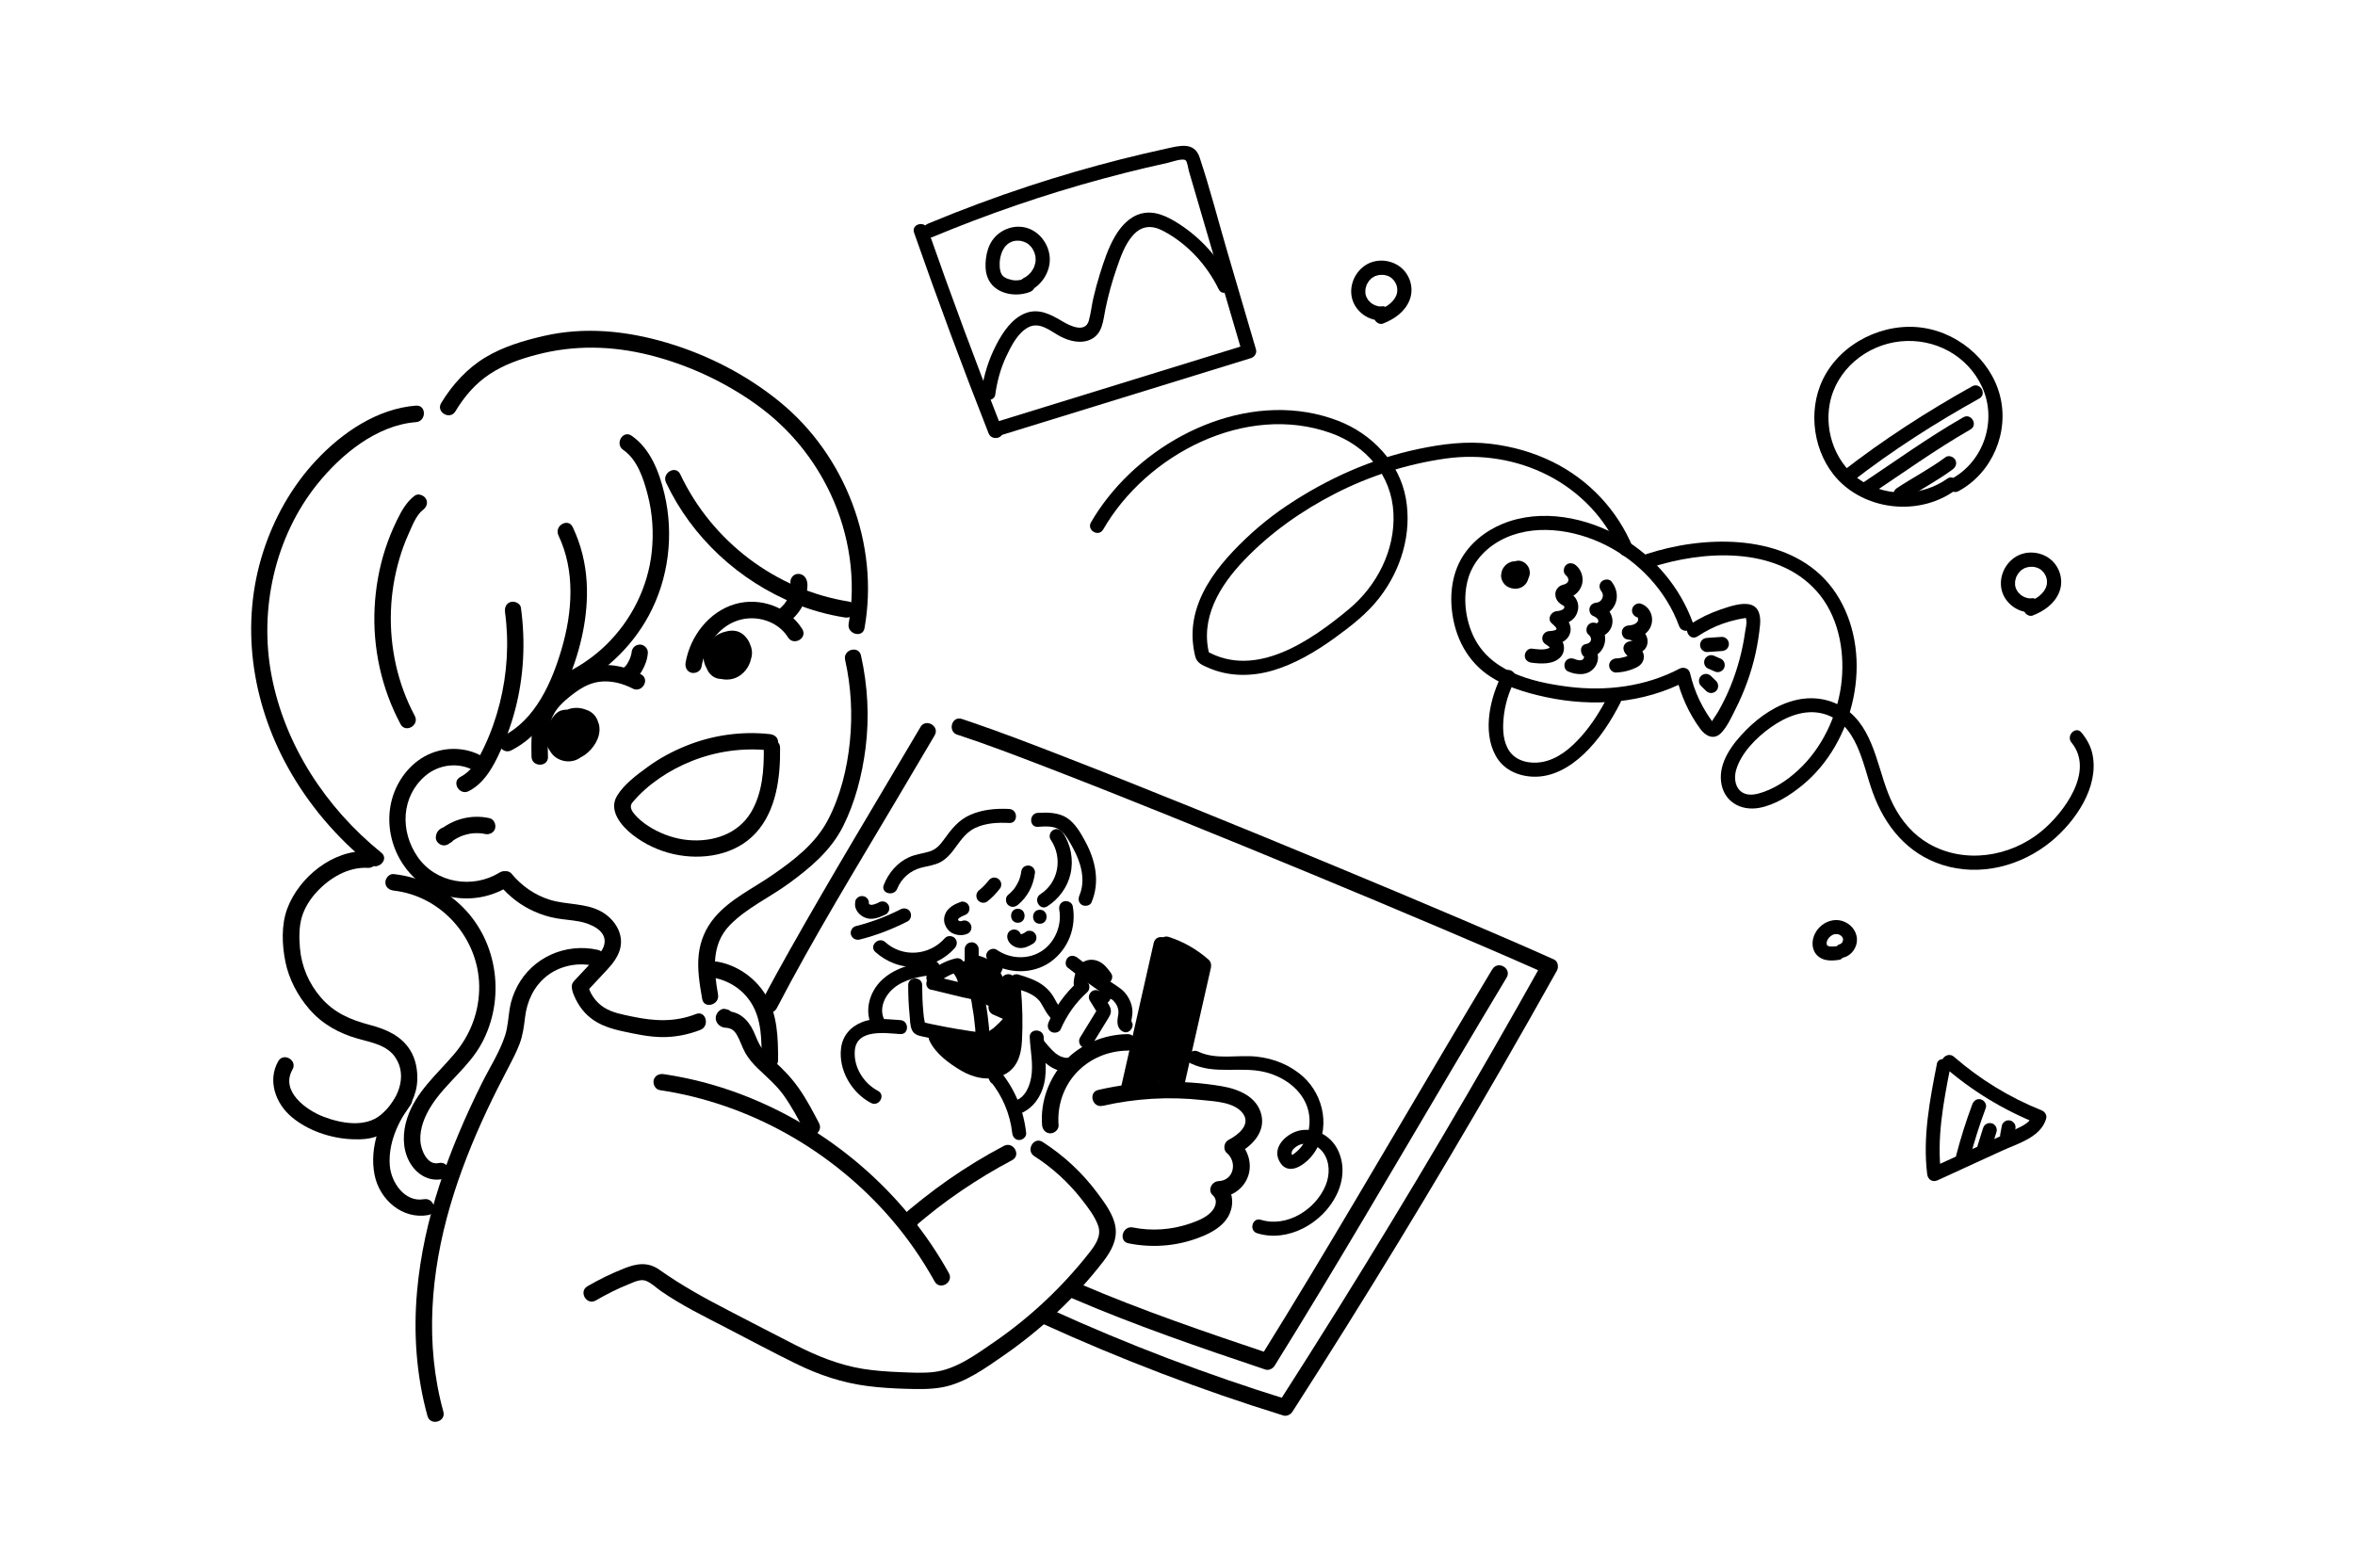 <?xml version="1.0" encoding="UTF-8"?>
<svg id="_レイヤー_3" data-name="レイヤー 3" xmlns="http://www.w3.org/2000/svg" viewBox="0 0 500 333">
  <path d="M194.07,49.41c5,14.3,10.27,28.51,15.82,42.61,.7,1.78,3.6,1,2.89-.8-5.54-14.1-10.82-28.31-15.82-42.61-.63-1.81-3.53-1.03-2.89,.8h0Z"/>
  <path d="M197.87,50.39c11.8-4.92,23.92-9.09,36.27-12.43,3.05-.83,6.11-1.6,9.18-2.33,1.54-.36,3.08-.71,4.62-1.05,.79-.17,3.23-1.08,3.81-.51,.34,.33,.53,1.78,.66,2.23,.23,.8,.47,1.59,.7,2.39,.47,1.59,.93,3.19,1.4,4.78,.93,3.19,1.87,6.37,2.8,9.56,2.15,7.33,4.3,14.65,6.45,21.98l1.05-1.85c-17.84,5.5-35.68,11-53.51,16.51-1.84,.57-1.05,3.46,.8,2.89,17.84-5.5,35.68-11,53.51-16.51,.76-.24,1.28-1.05,1.05-1.85-2.01-6.85-4.02-13.7-6.03-20.55s-3.72-13.57-5.94-20.23c-1.13-3.41-4.34-2.45-7.09-1.85-3.24,.71-6.47,1.47-9.68,2.28-6.58,1.67-13.1,3.57-19.55,5.69-7.2,2.37-14.3,5.03-21.3,7.94-.75,.31-1.27,.99-1.05,1.85,.19,.71,1.1,1.36,1.85,1.05h0Z"/>
  <path d="M211.3,83.87c.39-2.85,1.14-5.66,2.38-8.26,1.04-2.18,2.38-4.86,4.59-6.07,2.46-1.35,4.78,.81,6.86,1.91,1.94,1.02,4.44,1.63,6.51,.61,2.47-1.21,2.57-4.02,3.05-6.39,.62-3,1.43-5.96,2.45-8.86,.83-2.38,1.72-4.97,3.44-6.88,1.82-2.01,3.95-2.16,6.32-.92,5.18,2.71,9.29,7.2,11.85,12.42,.85,1.73,3.44,.21,2.59-1.51-2.47-5.04-6.31-9.34-11.03-12.38-2.38-1.53-5.16-2.95-8.06-2.17-2.44,.66-4.24,2.65-5.48,4.76-1.48,2.5-2.41,5.37-3.27,8.13-.51,1.65-.97,3.32-1.36,5.01-.36,1.58-.53,3.24-.96,4.8-.75,2.72-3.98,1.15-5.59,.19-2.41-1.44-4.99-2.85-7.84-1.76s-4.8,3.98-6.19,6.65c-1.62,3.11-2.69,6.46-3.16,9.93-.11,.81,.2,1.6,1.05,1.85,.7,.2,1.74-.25,1.85-1.05h0Z"/>
  <path d="M217.84,59.11c-.99,.38-2.07,.56-3.03,.34-.3-.07-.6-.15-.89-.25-.17-.06-.17-.06-.39-.18-.45-.24-.65-.41-.87-.78-.19-.32-.3-.69-.37-1.19,.03,.21-.01-.13-.02-.18-.01-.14-.02-.28-.02-.41,0-.26,0-.53,0-.79,.04-.73,.28-1.77,.59-2.4,.11-.23,.24-.45,.38-.66,.06-.08,.11-.17,.18-.25-.13,.17,.03-.03,.05-.05,.42-.43,.52-.55,1.03-.83,.31-.17,.68-.29,1.17-.36-.22,.03,.12,0,.17,0,.14,0,.27-.01,.41,0,.3,0,.43,.02,.57,.06,.52,.13,.75,.19,1.16,.42,.12,.07,.23,.14,.34,.22,.23,.16-.23-.22,.12,.1,.19,.17,.37,.35,.54,.55,.2,.22,.09,.11,.05,.06,.08,.1,.15,.21,.21,.32,.12,.2,.23,.4,.33,.61-.09-.21,.03,.09,.05,.14,.04,.12,.08,.24,.12,.37,.03,.1,.05,.2,.08,.3,0,0,.08,.48,.05,.21,.03,.26,.04,.52,.03,.77,0,.13-.01,.26-.03,.39-.01,.11-.01,.1,0-.02-.02,.1-.04,.2-.06,.3-.06,.25-.13,.5-.22,.74,.07-.2-.02,.04-.03,.07-.07,.14-.14,.28-.21,.41-.31,.55-.45,.72-.9,1.16-.35,.33-.66,.54-1.21,.83-.72,.37-.93,1.38-.54,2.05,.43,.73,1.33,.91,2.05,.54,2.44-1.24,4.16-3.86,4.16-6.62s-1.79-5.58-4.51-6.58-5.94,.05-7.66,2.47c-.81,1.15-1.22,2.54-1.39,3.92-.16,1.28-.14,2.69,.31,3.91,1.28,3.53,5.78,4.43,9,3.19,.76-.29,1.28-1.01,1.05-1.85-.2-.72-1.08-1.34-1.85-1.05h0Z"/>
  <path d="M413.43,101.66c-5.24,3.72-12.5,3.93-17.99,.6s-8.13-10.26-6.96-16.51c1.36-7.24,7.78-12.51,15.01-13.25s14.26,2.97,17.34,9.69c3.25,7.1,.36,15.8-6.51,19.52-1.7,.92-.19,3.51,1.51,2.59,7.13-3.86,10.82-12.5,8.78-20.33s-9.49-13.96-17.86-14.52-17.21,4.39-20.32,12.49c-2.7,7.03-.86,15.84,4.8,20.91,6.4,5.74,16.68,6.39,23.71,1.4,1.56-1.11,.07-3.71-1.51-2.59h0Z"/>
  <path d="M393.26,102.26c8.45-6.57,17.62-12.43,26.97-17.63,1.69-.94,.18-3.53-1.51-2.59-9.58,5.34-18.92,11.37-27.57,18.1-1.52,1.18,.61,3.29,2.12,2.12h0Z"/>
  <path d="M396.72,105.32c7.15-4.77,14.16-9.82,21.63-14.11,1.67-.96,.16-3.55-1.51-2.59-7.47,4.28-14.47,9.33-21.63,14.11-1.6,1.07-.1,3.67,1.51,2.59h0Z"/>
  <path d="M404.24,106.26c3.41-2.26,7.06-4.13,10.34-6.58,.65-.48,.98-1.3,.54-2.05-.37-.64-1.4-1.03-2.05-.54-3.29,2.45-6.93,4.32-10.34,6.58-.67,.45-.96,1.32-.54,2.05,.39,.67,1.37,.99,2.05,.54h0Z"/>
  <path d="M293.45,65.06c-.23,.02-.45,.02-.68,0-.29-.01-.07,0,0,0-.11-.02-.22-.04-.33-.07-.2-.05-.39-.11-.59-.19,.25,.1,.03,.01-.02-.02-.14-.08-.28-.15-.42-.23-.1-.06-.19-.12-.29-.19,.05,.04,.2,.17-.02-.02-.17-.15-.34-.31-.49-.48-.06-.07-.12-.14-.18-.21,.16,.2,.02,.01,0-.03-.06-.1-.12-.19-.18-.29-.02-.04-.2-.39-.14-.25,.09,.19-.08-.22-.07-.2-.03-.09-.05-.18-.08-.26-.03-.11-.05-.22-.07-.34-.05-.24,0,.34,0-.08,0-.21-.01-.41,0-.61,0-.08,.05-.38,0-.08,.02-.14,.05-.27,.08-.4,.04-.18,.1-.35,.16-.53,.12-.4-.14,.23,.06-.15,.04-.08,.08-.16,.13-.24,.1-.18,.21-.35,.33-.52,.15-.21-.23,.24,.06-.07,.09-.1,.18-.2,.28-.3,.07-.06,.14-.12,.2-.19,.31-.29-.13,.08,.07-.06,.18-.12,.36-.23,.55-.34,.4-.23-.12,.03,.13-.06,.12-.05,.24-.09,.36-.12,.1-.03,.2-.05,.29-.08,.01,0,.48-.08,.2-.05,.25-.03,.51-.04,.76-.03,.1,0,.2,.01,.3,.02-.24-.02,0,0,.05,0,.25,.05,.49,.12,.73,.19,.28,.09,.13,.05,.06,.02,.14,.06,.27,.13,.4,.21,.11,.06,.21,.13,.31,.2,.21,.15-.22-.23,.09,.08,.15,.15,.31,.3,.45,.46,.17,.2-.17-.28,.07,.1,.05,.08,.11,.16,.16,.24s.1,.17,.14,.25c.04,.08,.09,.17,.13,.26-.05-.12-.05-.12-.01-.03,.07,.2,.14,.41,.18,.62,.02,.09,.04,.19,.05,.28-.04-.28,0,.03,0,.1,.01,.22,0,.43-.01,.64,.02-.28,0,.02-.02,.09-.03,.14-.06,.27-.1,.4-.03,.11-.07,.22-.11,.32,.11-.28-.06,.11-.07,.14-.11,.2-.23,.39-.35,.59-.23,.36,.11-.12-.06,.08-.1,.13-.21,.25-.32,.37-.16,.17-.33,.33-.51,.49-.07,.06-.14,.12-.22,.18,.21-.17-.17,.12-.21,.15-.22,.15-.44,.29-.67,.42-.21,.12-.42,.23-.63,.34-.11,.05-.22,.1-.32,.15-.1,.04-.09,.04,.03-.01-.09,.04-.17,.07-.26,.1-.75,.29-1.28,1.01-1.05,1.85,.2,.72,1.09,1.34,1.85,1.05,2.41-.94,4.65-2.49,5.64-4.97s.14-5.35-1.87-6.98c-2.16-1.74-5.42-1.94-7.71-.3-2.15,1.54-3.28,4.32-2.62,6.92,.7,2.77,3.53,4.84,6.39,4.64,.78-.06,1.54-.65,1.5-1.5-.03-.76-.66-1.56-1.5-1.5h0Z"/>
  <path d="M360.39,135.16c1.71-1.12,3.52-2.06,5.46-2.74,.96-.33,1.93-.61,2.92-.83,.42-.09,.85-.19,1.28-.25,.25-.06,.5-.08,.75-.08-.12,.08-.13,.2-.05,.35,.18,.77-.14,1.89-.25,2.66-.13,.95-.29,1.89-.48,2.82-.4,2-.94,3.98-1.59,5.92s-1.39,3.73-2.26,5.51c-.42,.85-.86,1.69-1.33,2.52s-1.14,1.65-1.55,2.51c.5,.02,.56-.11,.19-.41-.17-.23-.34-.47-.5-.71-.24-.36-.48-.72-.71-1.09-.53-.86-1.02-1.75-1.46-2.67-.89-1.85-1.53-3.78-2.01-5.77-.23-.98-1.38-1.33-2.2-.9-7.23,3.81-15.59,4.86-23.64,3.84s-16.8-3.32-20.25-10.99c-1.63-3.62-2.11-8.03-1.03-11.87,1.01-3.59,3.62-6.44,6.86-8.2,6.82-3.73,15.7-2.38,22.39,.99,7.07,3.56,12.82,9.71,15.56,17.17,.66,1.8,3.56,1.02,2.89-.8-2.76-7.51-8.13-13.86-15.03-17.92-7.39-4.35-17.14-6.32-25.29-2.99-3.72,1.52-7.05,4.19-8.98,7.75-2.17,4.02-2.38,8.9-1.37,13.29s3.28,8.15,6.79,10.77,8.32,4.06,12.69,5c10.04,2.16,20.75,1.38,29.92-3.45l-2.2-.9c.95,3.99,2.66,7.83,5.11,11.14,1.09,1.48,2.86,2.41,4.39,.84,1.31-1.34,2.21-3.38,3.05-5.04,1.9-3.76,3.36-7.76,4.27-11.88,.44-1.98,.75-4,.95-6.02,.16-1.67-.08-3.74-1.97-4.31s-4.62,.42-6.46,1.04c-2.25,.77-4.39,1.81-6.38,3.11-1.61,1.05-.11,3.65,1.51,2.59h0Z"/>
  <path d="M323.05,121.1s-.02-.07-.03-.11l.05,.4c0-.05,0-.1,0-.15l-.05,.4c.01-.06,.03-.12,.05-.18l-.15,.36c.03-.06,.06-.11,.1-.17l-.23,.3c.05-.06,.1-.12,.17-.17l-.3,.23c.06-.05,.13-.09,.2-.12l-.36,.15c.06-.02,.12-.04,.19-.05l-.4,.05c.07,0,.13,0,.2,0l-.4-.05c.07,.01,.13,.03,.19,.05l-.36-.15c.07,.03,.14,.07,.2,.11l-.3-.23c.07,.06,.14,.12,.19,.19l-.23-.3c.06,.09,.12,.18,.16,.27l-.15-.36c.03,.09,.06,.18,.07,.27l-.05-.4c.01,.11,.01,.21,0,.32l.05-.4c-.02,.1-.04,.2-.08,.29l.15-.36c-.05,.12-.12,.23-.2,.34l.23-.3c-.09,.12-.2,.22-.31,.31l.3-.23c-.13,.1-.27,.18-.43,.25l.36-.15c-.14,.06-.29,.1-.44,.12l.4-.05c-.1,0-.19,.01-.29,0l.4,.05c-.08-.01-.16-.04-.24-.07l.36,.15c-.07-.03-.14-.07-.21-.12l.3,.23c-.08-.07-.16-.14-.22-.22l.23,.3c-.06-.09-.12-.18-.16-.28l.15,.36c-.05-.11-.08-.22-.09-.34l.05,.4c-.01-.09-.01-.19,0-.28l-.05,.4c.01-.09,.04-.18,.07-.27l-.15,.36c.03-.08,.08-.15,.13-.22l-.23,.3c.06-.08,.13-.14,.2-.2l-.3,.23c.09-.06,.18-.12,.28-.16l-.36,.15c.11-.05,.23-.08,.35-.09l-.4,.05c.12-.01,.24-.01,.36,0l-.4-.05c.12,.02,.24,.05,.35,.1l-.36-.15c.09,.04,.17,.09,.25,.15l-.3-.23c.07,.06,.13,.12,.19,.19l-.23-.3c.07,.09,.13,.19,.18,.3l-.15-.36c.05,.12,.08,.24,.1,.37l-.05-.4c.02,.13,.02,.26,0,.39l.05-.4c-.02,.13-.05,.25-.1,.38l.15-.36c-.05,.11-.1,.21-.17,.3l.23-.3c-.07,.09-.14,.17-.23,.24l.3-.23c-.09,.07-.19,.13-.3,.17l.36-.15c-.12,.05-.24,.08-.37,.1l.4-.05c-.15,.02-.3,.02-.45,0l.4,.05c-.14-.02-.27-.06-.4-.11l.36,.15c-.13-.05-.25-.12-.36-.21l.3,.23c-.09-.07-.17-.15-.24-.24l.23,.3c-.06-.09-.11-.18-.16-.27l.15,.36c-.04-.09-.06-.19-.08-.28l.05,.4c-.02-.12-.02-.24,0-.36l-.05,.4c.02-.14,.05-.26,.11-.39l-.15,.36c.06-.14,.13-.27,.22-.38l-.23,.3c.09-.11,.18-.2,.29-.29l-.3,.23c.1-.07,.2-.13,.31-.18l-.36,.15c.1-.04,.21-.07,.32-.08l-.4,.05c.1-.01,.2-.01,.29,0l-.4-.05c.11,.02,.21,.04,.31,.08l-.36-.15c.11,.05,.21,.11,.31,.18l-.3-.23c.11,.08,.2,.18,.28,.28l-.23-.3c.08,.11,.15,.22,.2,.35l-.15-.36c.06,.13,.1,.27,.12,.42l-.05-.4c.01,.11,.01,.21,0,.32l.05-.4c-.02,.11-.04,.21-.08,.31l.15-.36c-.04,.09-.08,.16-.14,.24l.23-.3c-.07,.09-.15,.17-.23,.23l.3-.23c-.09,.07-.19,.12-.29,.17l.36-.15c-.14,.06-.28,.09-.42,.11l.4-.05c-.14,.02-.27,.02-.41,0l.4,.05c-.13-.02-.26-.05-.39-.1l.36,.15c-.09-.04-.18-.09-.26-.15l.3,.23c-.08-.06-.15-.13-.21-.21l.23,.3s-.03-.04-.04-.06c-.23-.33-.5-.58-.9-.69-.36-.1-.84-.05-1.16,.15s-.6,.51-.69,.9-.08,.83,.15,1.16c.26,.36,.52,.65,.9,.88,.26,.15,.56,.28,.86,.33,.21,.03,.43,.07,.65,.07s.44-.04,.65-.08c.31-.05,.62-.18,.88-.34,.38-.23,.66-.51,.91-.87,.09-.13,.14-.26,.2-.4,.07-.16,.13-.3,.16-.47,.08-.46,.09-.87-.04-1.33-.06-.21-.15-.42-.24-.62-.04-.09-.1-.18-.16-.27-.43-.62-1.06-1.16-1.83-1.28-.45-.07-.9-.1-1.34,.06s-.78,.35-1.13,.66c-.07,.07-.14,.14-.2,.22-.14,.18-.29,.35-.4,.55-.22,.43-.32,.81-.37,1.28-.08,.76,.25,1.54,.76,2.09,.21,.22,.47,.42,.75,.55,.45,.21,.77,.29,1.26,.35,.31,.03,.65-.01,.95-.08,.2-.05,.4-.14,.59-.22,.1-.04,.18-.09,.27-.15,.37-.26,.68-.56,.9-.96,.23-.43,.33-.83,.37-1.31,.07-.78-.25-1.63-.81-2.18s-1.34-.85-2.1-.77c-.46,.05-.86,.14-1.27,.37-.38,.22-.69,.53-.92,.9-.45,.71-.45,1.62-.13,2.38,.15,.35,.35,.69,.64,.94,.33,.28,.7,.53,1.13,.61,1.02,.21,2-.16,2.76-.84,.17-.15,.31-.35,.44-.53,.08-.11,.14-.22,.2-.34,.19-.43,.34-.89,.29-1.37s-.15-.91-.44-1.3c-.34-.47-.76-.83-1.33-1.01-1-.32-2.16,.19-2.66,1.09-.28,.51-.38,1.11-.21,1.67,.11,.37,.36,.7,.69,.9s.8,.27,1.16,.15,.71-.34,.9-.69,.27-.76,.15-1.16h0Z"/>
  <path d="M332.44,122.16c.58,.47,.85,1.28,.1,1.76-.42,.26-.94,.27-1.37,.55-.55,.36-.94,1-.95,1.67s.24,1.26,.66,1.72c.21,.23,.47,.41,.72,.58,.09,.06,.45,.19,.5,.33,.26,.75-1.17,1-1.59,1.03-1.2,.08-2.1,1.64-1.06,2.56,.25,.22,1.15,1,1.02,1.24-.19,.37-1.21,.4-1.55,.43-1.47,.12-2.05,1.95-.76,2.8,.33,.21,.78,.45,.92,.84,.06,.17,.12-.19,.01-.14-.25,.13-.44,.21-.71,.27-1.02,.25-2.13,.07-3.15-.05-.81-.1-1.5,.76-1.5,1.5,0,.89,.69,1.4,1.5,1.5,1.98,.24,4.59,.41,6.09-1.2,.72-.77,.91-1.88,.59-2.86-.37-1.12-1.29-1.83-2.24-2.44l-.76,2.8c1.59-.13,3.37-.5,4.2-2.02,.98-1.8-.21-3.58-1.55-4.77l-1.06,2.56c1.78-.12,3.61-.82,4.32-2.6,.33-.82,.36-1.73,.03-2.55-.16-.4-.38-.76-.69-1.06-.16-.15-.36-.29-.54-.42-.13-.08-.26-.16-.38-.24-.24-.18-.24-.05,0,.39l-.39,.66c-.1,.11-.18,.06,.06-.02,.15-.04,.3-.08,.45-.14,.36-.13,.69-.31,1-.54,.69-.5,1.2-1.2,1.47-2.01,.49-1.5-.04-3.25-1.26-4.25-.63-.51-1.51-.61-2.12,0-.53,.53-.63,1.61,0,2.12h0Z"/>
  <path d="M340.03,125.64c.71,.9,.01,2.26-1.08,2.35-.67,.06-1.26,.43-1.45,1.1-.16,.58,.09,1.44,.69,1.69,.43,.18,1.17,.56,1.16,1.14,0,.16-.04,.23-.16,.34-.19,.17-.42,.02-.11,.15-.68-.31-1.46-.25-1.94,.39-.41,.55-.47,1.49,.12,1.97,.92,.75,.63,1.82-.54,2.01-1.41,.23-1.28,2.08-.36,2.74-.03-.02-.13,.4-.27,.51-.42,.35-1.26,.16-1.7-.04-.74-.32-1.61-.22-2.05,.54-.37,.63-.21,1.73,.54,2.05,1.83,.8,4.19,.98,5.59-.73,1.27-1.55,1.02-3.76-.59-4.93l-.36,2.74c3.3-.53,4.46-4.92,1.86-7.02l-1.82,2.36c1.85,.83,4.01-.07,4.64-2.05s-.72-4-2.49-4.76l-.76,2.8c1.73-.15,3.28-1.08,3.98-2.71s.3-3.39-.78-4.77c-.5-.64-1.6-.53-2.12,0-.63,.63-.5,1.48,0,2.12h0Z"/>
  <path d="M347.65,131.07c-.24-.08,.07,.07-.04-.03-.13-.12,.14,.15,.14,.15-.13-.17,0-.03-.01,.03,.03-.16-.03-.09,.02,.08,.02,.07,.06,.36,.03,.08,0,.09,0,.19,0,.28,.01,.28,.02-.08-.01,.08-.01,.06-.13,.33-.01,.1-.32,.66-1.18,.95-1.95,.99s-1.38,.54-1.47,1.3c-.08,.68,.33,1.51,1.07,1.65,.35,.06,.81,.13,1.09,.24,.05,.02,.34,.22,.28,.17-.04-.09-.01-.05,.07,.11-.02-.02-.03-.05-.03-.08,0,0,.09-.28,.09-.28l.09-.05c-.08,.05-.17,.1-.25,.14,.23-.1-.17,.04-.22,.05-.06,.01-.63,.11-.37,.08-1.14,.14-1.85,1.16-1.3,2.26,.22,.44,.57,.79,.92,1.12,.07,.06,.14,.12,.2,.18l.09,.09c.1,.11,.12,.13,.05,.04-.05-.07-.05-.08-.01,0,.06,.12,.05,.06-.03-.17-.02-.17-.16-.77,.24-.76-.16,0-.52,.29-.68,.36-.24,.1-.48,.18-.73,.25-.59,.17-1.17,.28-1.78,.3-.81,.04-1.5,.66-1.5,1.5,0,.78,.69,1.54,1.5,1.5,.97-.05,1.95-.2,2.88-.51s2.07-.72,2.62-1.58c.51-.79,.51-1.78-.03-2.55-.2-.29-.44-.53-.7-.77-.1-.09-.2-.2-.3-.28-.12-.13-.12-.13-.03,0-.05-.07-.09-.14-.13-.22l-1.3,2.26c1.66-.21,3.6-.88,3.65-2.89s-1.85-3.07-3.61-3.39l-.4,2.95c1.99-.11,4.13-1.05,4.79-3.09,.6-1.86-.33-3.91-2.18-4.55-.76-.27-1.64,.3-1.85,1.05-.23,.83,.28,1.58,1.05,1.85h0Z"/>
  <path d="M362.45,138.47l3.12-.21c.4-.03,.77-.15,1.06-.44,.26-.26,.46-.69,.44-1.06s-.14-.79-.44-1.06-.67-.47-1.06-.44l-3.12,.21c-.4,.03-.77,.15-1.06,.44-.26,.26-.46,.69-.44,1.06s.14,.79,.44,1.06,.67,.47,1.06,.44h0Z"/>
  <path d="M362.55,141.94l1.38,.6c.17,.11,.36,.17,.56,.18,.2,.04,.4,.04,.6-.03,.2-.05,.37-.14,.51-.27,.16-.11,.29-.25,.39-.42l.15-.36c.07-.27,.07-.53,0-.8l-.15-.36c-.13-.23-.31-.4-.54-.54l-1.38-.6c-.17-.11-.36-.17-.56-.18-.2-.04-.4-.04-.6,.03-.2,.05-.37,.14-.51,.27-.16,.11-.29,.25-.39,.42l-.15,.36c-.07,.27-.07,.53,0,.8l.15,.36c.13,.23,.31,.4,.54,.54h0Z"/>
  <path d="M361.15,145.68l1.09,1.06c.14,.15,.3,.25,.48,.31,.18,.09,.37,.14,.58,.13,.21,0,.4-.04,.58-.13,.19-.06,.35-.16,.48-.31l.23-.3c.14-.23,.2-.49,.2-.76l-.05-.4c-.07-.25-.2-.47-.39-.66l-1.09-1.06c-.14-.15-.3-.25-.48-.31-.18-.09-.37-.14-.58-.13-.21,0-.4,.04-.58,.13-.19,.06-.35,.16-.48,.31l-.23,.3c-.14,.23-.2,.49-.2,.76l.05,.4c.07,.25,.2,.47,.39,.66h0Z"/>
  <path d="M350.35,120.56c11.18-3.68,26.73-4.65,35.34,4.97,4.51,5.05,5.95,12.27,5.34,18.85s-3.59,13.52-8.42,18.38c-2.26,2.28-5.04,4.31-8.09,5.4-1.35,.48-3.05,.95-4.41,.24-1.73-.91-2-3.12-1.52-4.82,1.04-3.67,4.34-6.96,7.37-9.11,3.18-2.26,7.22-3.96,11.16-2.89,7.26,1.97,8.32,10.75,10.5,16.74,2.58,7.12,7.32,12.96,14.71,15.34,8.01,2.58,16.8,.29,23.19-4.98,5.09-4.2,10.15-11.48,8.76-18.41-.35-1.77-1.22-3.31-2.35-4.69-1.22-1.49-3.34,.64-2.12,2.12,4.98,6.08-1.62,14.92-6.41,18.86-6.63,5.45-16.31,6.98-23.9,2.61-3.28-1.89-5.73-4.77-7.46-8.12s-2.57-7.02-3.78-10.56-2.7-6.83-5.47-9.19c-3.19-2.71-7.35-3.58-11.4-2.65s-7.72,3.42-10.62,6.34-5.87,6.81-5.36,11.02,4.16,6.27,8.08,5.56c3.37-.61,6.56-2.67,9.17-4.8,11.11-9.08,15.18-27.07,7.83-39.66s-23.68-13.66-36.38-10.71c-1.54,.36-3.07,.79-4.57,1.28-1.83,.6-1.04,3.5,.8,2.89h0Z"/>
  <path d="M341.46,147.69c-1.56,3.08-3.4,6.07-5.7,8.66s-5.08,4.95-8.52,5.51c-2.42,.4-5.3-.19-6.76-2.32-1.38-2.01-1.47-4.66-1.25-7,.25-2.76,1.08-5.56,2.37-8.01,.9-1.71-1.69-3.22-2.59-1.51-2.63,4.98-4.34,12.31-1.43,17.52,1.62,2.9,4.69,4.29,7.92,4.41,4.13,.15,7.86-2.05,10.77-4.81,3.25-3.08,5.76-6.96,7.78-10.94,.87-1.72-1.72-3.24-2.59-1.51h0Z"/>
  <path d="M234.23,112.44c9.19-15.96,30.25-26.95,48.35-20.46,7.48,2.68,12.88,8.92,13.27,17.01,.38,7.85-3.51,15.42-9.47,20.38-7.98,6.64-19.77,14.91-30.27,8.86l.69,.9c-2.1-7.78,2.15-14.72,7.36-20.17,5.61-5.86,12.22-10.5,19.42-14.19s15.23-6.24,23.37-7.39c7.41-1.04,15.11,.17,21.79,3.61s12.21,9.14,15.09,16.16c.72,1.76,3.63,.99,2.89-.8-3.27-7.97-9.35-14.46-17.09-18.27-4.12-2.03-8.54-3.27-13.09-3.82-5.19-.63-10.29,.02-15.38,1.09-10,2.1-19.41,6.34-27.89,12-4.18,2.79-8.06,6.11-11.51,9.77-3.27,3.47-6.21,7.44-7.67,12.03-.69,2.18-1.01,4.51-.86,6.8,.08,1.14,.25,2.29,.52,3.4,.36,1.47,1.51,1.91,2.82,2.48,4.4,1.92,9.26,1.88,13.81,.52s8.99-3.97,12.94-6.83c3.47-2.51,6.89-5.15,9.53-8.55,4.61-5.94,6.97-13.65,5.63-21.14s-7.1-13.67-14.39-16.47c-17.48-6.72-37.77,2.21-48.86,16.29-1.32,1.68-2.53,3.43-3.6,5.29-.96,1.68,1.63,3.19,2.59,1.51h0Z"/>
  <g>
    <path d="M132.33,95.55c3.02,2.08,4.33,6.2,5.2,9.58,1.02,3.95,1.28,8.07,.84,12.13-.8,7.44-4.3,14.42-9.63,19.64-2.88,2.82-6.24,5.04-9.93,6.65-.87,.38-1.06,1.64-.63,2.39,.51,.9,1.53,1,2.39,.63,7.27-3.17,13.41-8.88,17.18-15.85,4.24-7.86,5.37-17.21,3.31-25.88-1.09-4.57-2.95-9.54-6.97-12.31-1.86-1.28-3.61,1.75-1.77,3.02h0Z"/>
    <path d="M118.56,113.7c3.61,7.55,2.98,16.33,.67,24.16-2.08,7.07-5.53,14.95-12.43,18.47-2.01,1.02-.24,4.05,1.77,3.02,5.94-3.03,9.55-8.91,12.03-14.89,2.7-6.52,4.37-13.73,3.96-20.81-.24-4.09-1.21-8.03-2.97-11.72-.97-2.03-3.99-.26-3.02,1.77h0Z"/>
    <path d="M107.22,129.99c.88,6.45,.47,13.08-1.12,19.39-.79,3.12-1.85,6.18-3.23,9.09-1.19,2.52-2.54,5.19-5.11,6.52-2,1.03-.23,4.05,1.77,3.02,2.91-1.5,4.69-4.33,6.08-7.18,1.58-3.23,2.85-6.62,3.76-10.09,1.86-7.09,2.22-14.43,1.23-21.68-.13-.94-1.33-1.44-2.15-1.22-1.01,.27-1.35,1.22-1.22,2.15h0Z"/>
    <path d="M88.03,105.28c-1.77,1.36-2.79,3.23-3.76,5.21s-1.78,3.99-2.46,6.06c-1.31,4.01-2.05,8.22-2.27,12.43-.44,8.58,1.45,17.23,5.5,24.81,1.06,1.99,4.09,.22,3.02-1.77-3.64-6.81-5.32-14.53-5.06-22.23,.13-3.78,.74-7.52,1.81-11.15,.53-1.8,1.17-3.57,1.95-5.28,.73-1.61,1.58-3.95,3.03-5.06,.76-.58,1.14-1.5,.63-2.39-.42-.74-1.65-1.2-2.39-.63h0Z"/>
    <path d="M102.53,160.7c-3.81-2.23-8.64-2.18-12.47-.01-3.56,2.02-6.1,5.73-7,9.69-1.88,8.23,2.92,17.1,11.02,19.66,4.55,1.44,9.67,.81,13.72-1.7,1.91-1.18,.16-4.21-1.77-3.02-5.64,3.49-13.47,2.25-17.33-3.3s-3.48-12.87,1.56-17.22c2.9-2.5,7.17-3.02,10.5-1.08,1.95,1.14,3.71-1.88,1.77-3.02h0Z"/>
    <path d="M106.11,188c1.98,2.39,4.52,4.34,7.37,5.59,1.46,.64,2.96,1.13,4.52,1.41,1.67,.3,3.36,.39,5.03,.7,2.22,.42,5.87,1.87,5.29,4.79-.29,1.47-1.57,2.64-2.55,3.69-1.3,1.39-2.59,2.77-3.89,4.16-1.54,1.64,.93,4.12,2.47,2.47s2.97-3.15,4.43-4.74c1.17-1.27,2.3-2.64,2.81-4.32,1.03-3.37-1.12-6.65-4.04-8.22-3.32-1.78-7.21-1.35-10.74-2.42-3.26-.99-6.07-2.98-8.23-5.59-.61-.73-1.84-.62-2.47,0-.73,.71-.6,1.75,0,2.47h0Z"/>
    <path d="M141.41,102.49c5.5,11.69,15.55,20.92,27.49,25.75,3.36,1.36,6.86,2.32,10.44,2.89,.94,.15,1.87-.24,2.15-1.22,.24-.83-.29-2.01-1.22-2.15-15.55-2.45-29.14-12.82-35.84-27.04-.96-2.04-3.98-.26-3.02,1.77h0Z"/>
    <path d="M96.69,87.35c1.88-3.12,4.24-5.91,7.31-7.92s6.4-3.17,9.86-4.08c7.98-2.12,16.01-1.94,24.01,.05s16.03,5.67,22.87,10.62,12.13,11.41,15.66,18.99c3.95,8.48,5.43,18.22,3.78,27.45-.39,2.2,2.98,3.15,3.37,.93,3.17-17.81-4.06-36.72-18.07-48.11-7-5.69-15.21-9.91-23.85-12.48s-17.54-3.45-26.19-1.45c-4.29,.99-8.61,2.27-12.41,4.56s-7,5.77-9.36,9.68c-1.17,1.93,1.86,3.7,3.02,1.77h0Z"/>
    <path d="M88.33,86.14c-8.22,.64-15.65,5.7-21.16,11.58-5.19,5.53-8.99,12.29-11.3,19.5-4.9,15.26-2.48,31.75,5.2,45.66,4.38,7.94,10.38,14.99,17.42,20.68,1.74,1.4,4.23-1.06,2.47-2.47-11.74-9.5-20.51-22.8-23.33-37.74-2.64-14,.74-29.33,9.72-40.52,5.07-6.31,12.6-12.53,20.97-13.18,2.23-.17,2.25-3.67,0-3.5h0Z"/>
    <path d="M83.57,189.14c10.18,1.13,18.05,10.13,18.17,20.27,.06,5.4-1.86,10.42-5.36,14.51-3.68,4.31-8.13,8.02-9.94,13.58-.95,2.92-1.05,6.31,.41,9.09s4.21,4.47,7.23,3.78c2.19-.5,1.27-3.88-.93-3.37-2.46,.56-3.79-2.8-3.9-4.69-.16-2.7,.94-5.31,2.36-7.54,3.06-4.77,7.89-8.11,10.63-13.14,5.07-9.31,3.58-21.36-3.92-28.91-3.97-3.99-9.16-6.48-14.75-7.09-.95-.1-1.74,.88-1.75,1.75-.01,1.03,.81,1.65,1.75,1.75h0Z"/>
    <path d="M78.12,180.79c-7.38-.41-14.65,5.5-17.14,12.2-1.29,3.48-1.11,7.73-.38,11.31s2.59,7.17,5.1,10.05c2.76,3.17,6.28,5.1,10.29,6.24,2.86,.81,6.18,1.33,7.96,4,2.69,4.03,.49,9.16-3.09,12.16-3.3,2.77-8.42,1.84-12.15,.42s-9.24-5.43-6.61-10.03c1.12-1.96-1.9-3.72-3.02-1.77-2.33,4.08-.59,8.95,2.82,11.83s8.22,4.54,12.81,4.74c1.96,.08,4.01,0,5.82-.83,1.68-.77,3.16-2.04,4.37-3.42,2.06-2.34,3.56-5.09,3.69-8.24,.09-2.25-.33-4.59-1.56-6.51-1.92-3.02-5.12-4.38-8.45-5.26-4.09-1.08-7.57-2.52-10.41-5.79-2.58-2.96-4.16-6.64-4.49-10.55-.18-2.11-.21-4.41,.37-6.46s1.75-3.89,3.18-5.44c2.76-3,6.71-5.37,10.9-5.13,2.25,.13,2.24-3.38,0-3.5h0Z"/>
    <path d="M84.2,232.8c-3.48,4.65-5.84,10.87-4.67,16.73,1.05,5.26,5.9,9.49,11.39,8.52,2.21-.39,1.28-3.76-.93-3.37-4.07,.71-6.95-3.59-7.23-7.14-.37-4.67,1.72-9.31,4.46-12.97,.57-.76,.12-1.95-.63-2.39-.89-.53-1.83-.13-2.39,.63h0Z"/>
    <path d="M179.43,140.14c1.28,5.7,1.6,11.57,1.01,17.38s-2.03,11.6-4.69,16.67-7.31,8.57-11.91,11.74c-4.07,2.81-8.86,5.05-12.1,8.89-1.9,2.26-3.03,4.86-3.38,7.8-.37,3.18,.18,6.39,.72,9.53,.38,2.21,3.76,1.28,3.37-.93-.91-5.22-1.49-10.62,2.49-14.73,3.54-3.65,8.43-5.87,12.51-8.85,4.55-3.32,8.92-6.96,11.51-12.08s4.08-10.95,4.81-16.68c.83-6.56,.47-13.22-.97-19.67-.49-2.2-3.87-1.27-3.37,.93h0Z"/>
    <path d="M121.61,210.73c.75,2.1,1.96,3.99,3.71,5.4,2.07,1.66,4.53,2.38,7.08,2.93s5.39,1.16,8.14,1.19,5.57-.51,8.16-1.53c2.07-.81,1.17-4.2-.93-3.37-4.52,1.77-8.86,1.52-13.53,.54-2.07-.44-4.26-.8-6.06-1.97-1.49-.96-2.61-2.45-3.2-4.12-.75-2.11-4.13-1.2-3.37,.93h0Z"/>
    <path d="M140.02,231.5c19.04,2.84,36.62,12.8,49.18,27.36,3.53,4.1,6.61,8.56,9.24,13.29,1.09,1.97,4.12,.21,3.02-1.77-9.68-17.45-25.7-31.06-44.36-38.07-5.22-1.96-10.63-3.36-16.15-4.19-.94-.14-1.87,.24-2.15,1.22-.24,.82,.29,2.01,1.22,2.15h0Z"/>
    <path d="M194.78,260.2c.05-.31,.1-.26,.44-.56,.43-.38,.87-.73,1.31-1.09,.77-.63,1.55-1.26,2.34-1.87,1.69-1.31,3.42-2.56,5.18-3.76,3.49-2.38,7.11-4.56,10.85-6.54,1.99-1.05,.23-4.08-1.77-3.02-4.07,2.15-8.01,4.55-11.78,7.18-1.88,1.31-3.72,2.69-5.52,4.11-.89,.7-1.77,1.42-2.65,2.15-.8,.67-1.59,1.39-1.77,2.47-.16,.93,.24,1.88,1.22,2.15,.84,.23,2-.28,2.15-1.22h0Z"/>
    <path d="M219.59,245.53c3.81,2.45,7.19,5.52,9.99,9.09,1.31,1.67,2.82,3.6,3.55,5.61,.81,2.23-.56,4.16-1.89,5.85-5.73,7.3-12.62,13.76-20.27,19.01-3.74,2.57-7.96,5.69-12.58,6.27-2.43,.3-4.94,.14-7.38,.04-2.58-.1-5.17-.28-7.72-.68-5.15-.83-9.81-2.74-14.44-5.09s-9.41-4.86-14.12-7.29c-5.09-2.63-10-5.33-14.67-8.64-2.48-1.76-4.84-1.4-7.53-.33s-5.3,2.33-7.8,3.79c-1.95,1.13-.19,4.16,1.77,3.02,2.24-1.3,4.56-2.48,6.97-3.44,1.08-.43,2.49-1.19,3.67-.73s2.13,1.43,3.12,2.13c4.41,3.07,9.27,5.43,14.03,7.9s9.74,5.13,14.67,7.55,9.85,4.07,15.26,4.77c2.64,.34,5.31,.5,7.97,.58s5.38,.16,8.02-.35c4.69-.91,9.03-4.05,12.88-6.72,7.99-5.54,15.21-12.27,21.15-19.97,1.64-2.13,3.02-4.57,2.58-7.35-.41-2.6-2.2-4.99-3.73-7.06-3.22-4.35-7.17-8.05-11.72-10.97-1.9-1.22-3.66,1.81-1.77,3.02h0Z"/>
    <path d="M126.91,201.72c-6.77-1.52-13.84,1.57-17.09,7.76-.76,1.45-1.32,3.02-1.59,4.64-.32,1.94-.38,3.89-.99,5.78-1.15,3.57-3.31,6.86-4.97,10.21-6.9,13.89-12.36,28.67-13.73,44.21-.78,8.84-.15,17.83,2.22,26.4,.6,2.17,3.98,1.25,3.37-.93-3.97-14.36-2.69-29.58,1.46-43.75,2.03-6.94,4.72-13.68,7.79-20.22,1.5-3.2,3.1-6.35,4.75-9.48,.8-1.52,1.58-3.06,2.19-4.67,.7-1.84,.92-3.72,1.16-5.66,.41-3.38,1.83-6.48,4.52-8.66s6.52-3.03,9.98-2.26c2.19,.49,3.13-2.88,.93-3.37h0Z"/>
    <path d="M153.97,214.28l-.16-.02c-.62-.06-1.2,.39-1.51,.87-.92,1.4,.16,3.03,1.73,3.13,1.2,.08,1.82,.49,2.45,1.58,.71,1.23,1.09,2.61,1.8,3.84s1.62,2.26,2.61,3.22c1.94,1.88,3.97,3.56,5.55,5.79,1.7,2.4,3.07,5,4.43,7.6,1.05,2,4.07,.23,3.02-1.77-1.3-2.48-2.6-4.97-4.2-7.27s-3.36-4.11-5.36-5.93c-.89-.81-1.81-1.64-2.52-2.62-.82-1.14-1.26-2.46-1.84-3.73-1.14-2.45-3.11-4.28-5.93-4.21l.88,.24-.29-.13,.8,1.05-.04-.2-.18,1.35,.11-.17-1.51,.87,.16,.02c.94,.1,1.75-.87,1.75-1.75,0-1.03-.81-1.65-1.75-1.75h0Z"/>
    <path d="M151.4,207.62c3.39,.6,6.4,2.57,8.19,5.53,2.16,3.57,2.11,7.95,2.11,11.98,0,2.25,3.5,2.26,3.5,0,0-4.76-.11-9.83-2.73-13.99-2.25-3.56-5.98-6.16-10.13-6.9-.93-.17-1.89,.25-2.15,1.22-.23,.85,.29,1.99,1.22,2.15h0Z"/>
    <path d="M244.95,200.26c-2.36,10.41-4.71,20.82-7.07,31.24-.5,2.19,2.88,3.13,3.37,.93,2.36-10.41,4.71-20.82,7.07-31.24,.5-2.19-2.88-3.13-3.37-.93h0Z"/>
    <path d="M247.27,202.36c2.55,.84,4.89,2.17,6.9,3.95l-.45-1.7c-1.87,8.26-3.74,16.52-5.61,24.77-.5,2.19,2.88,3.13,3.37,.93,1.87-8.26,3.74-16.52,5.61-24.77,.13-.59,.02-1.28-.45-1.7-2.48-2.19-5.3-3.82-8.45-4.85-2.15-.7-3.06,2.68-.93,3.37h0Z"/>
    <path d="M234.12,234.85c6.92-1.58,14.05-2,21.11-1.23,2.72,.29,6.84,.42,8.64,2.83s-1.05,4.61-3.06,5.65c-.94,.49-1.2,2.04-.35,2.75,2.28,1.92,1.54,5.84-1.74,5.99-1.43,.06-2.42,1.92-1.24,2.99s.59,2.64-.37,3.61c-1.22,1.25-3.06,1.94-4.68,2.48-3.83,1.28-7.93,1.55-11.9,.76-2.2-.44-3.14,2.93-.93,3.37,5.49,1.1,11.11,.53,16.23-1.73,2.14-.95,4.28-2.35,5.24-4.57s.67-4.79-1.13-6.41l-1.24,2.99c2.86-.13,5.44-1.92,6.34-4.69,.83-2.56-.08-5.55-2.13-7.27l-.35,2.75c3.04-1.58,6.08-4.46,5.28-8.23-.84-3.95-4.84-5.59-8.4-6.2-8.71-1.49-17.65-1.19-26.26,.78-2.19,.5-1.27,3.88,.93,3.37h0Z"/>
    <path d="M239.4,219.62c-4.94,.06-9.85,2.05-13.27,5.66s-5.28,8.68-4.88,13.66c.07,.94,.75,1.75,1.75,1.75,.89,0,1.83-.8,1.75-1.75-.32-4.08,1.03-8.2,3.86-11.19s6.74-4.59,10.79-4.63c2.25-.03,2.26-3.53,0-3.5h0Z"/>
    <path d="M195.43,154.4c-9.34,15.84-18.87,31.58-27.89,47.61-1.92,3.42-3.82,6.85-5.64,10.33-1.04,2,1.98,3.77,3.02,1.77,7.87-15.11,16.8-29.69,25.48-44.34,2.68-4.53,5.37-9.06,8.04-13.6,1.15-1.94-1.88-3.71-3.02-1.77h0Z"/>
    <path d="M203.27,156.03c6.28,2.06,12.47,4.44,18.64,6.81,8.93,3.44,17.82,6.98,26.69,10.56,9.92,4,19.82,8.06,29.7,12.15,9.22,3.82,18.43,7.67,27.62,11.58,6.83,2.9,13.66,5.82,20.44,8.83,.6,.26,1.19,.53,1.78,.8l-.63-2.39c-13.84,24.79-28.28,49.26-43.29,73.36-4.23,6.79-8.52,13.56-12.84,20.3l1.98-.8c-17.15-5.31-33.95-11.7-50.28-19.15-2.03-.93-3.82,2.09-1.77,3.02,16.61,7.57,33.68,14.1,51.12,19.5,.76,.24,1.57-.16,1.98-.8,15.34-23.89,30.11-48.15,44.28-72.75,4-6.94,7.95-13.91,11.86-20.9,.42-.76,.25-2-.63-2.39-6.41-2.88-12.86-5.64-19.32-8.4-9.08-3.87-18.17-7.69-27.29-11.47-9.94-4.13-19.89-8.22-29.87-12.26-9.15-3.7-18.31-7.37-27.51-10.94-6.64-2.58-13.29-5.15-20.03-7.44-.57-.19-1.13-.38-1.7-.57-2.15-.7-3.06,2.68-.93,3.37h0Z"/>
    <path d="M316.84,205.84c-12.94,21.53-25.49,43.28-38.46,64.79-3.56,5.91-7.16,11.79-10.8,17.65l1.98-.8c-13.55-4.56-27.12-9.17-40.26-14.82-.87-.38-1.87-.25-2.39,.63-.44,.73-.24,2.02,.63,2.39,13.42,5.78,27.26,10.52,41.1,15.17,.74,.25,1.58-.17,1.98-.8,12.96-20.84,25.29-42.06,37.78-63.17,3.81-6.43,7.63-12.86,11.48-19.27,1.16-1.94-1.86-3.7-3.02-1.77h0Z"/>
    <path d="M95.31,175.74c-.64-.23-1.38-.06-1.91,.35-.57,.44-.82,1-.87,1.71s.48,1.35,1.08,1.6c.67,.28,1.37,.11,1.91-.36,.15-.13,.29-.25,.44-.37-.33,.26,.17-.11,.23-.15,.32-.22,.65-.41,.99-.59,.17-.09,.35-.17,.52-.25,.18-.08,.18-.08-.02,0,.09-.04,.18-.07,.27-.11,.36-.14,.73-.25,1.1-.35s.75-.17,1.13-.23c-.46,.07,.17-.01,.25-.02,.19-.01,.38-.02,.58-.03,.38,0,.77,0,1.15,.04,.1,0,.19,.02,.29,.03-.23-.03-.24-.03-.04,0,.19,.04,.38,.07,.57,.11,.89,.2,1.94-.27,2.15-1.22,.2-.88-.27-1.94-1.22-2.15-3.87-.85-7.88,.21-10.86,2.81l2.99,1.24-1.65,1.31c.86,.31,1.95-.35,2.15-1.22,.22-.98-.3-1.83-1.22-2.15h0Z"/>
    <path d="M148.93,141.65c.74-4.28,3.47-8.52,7.78-9.9,3.83-1.23,8.43,.13,10.6,3.61,1.19,1.91,4.22,.15,3.02-1.77-2.93-4.69-8.98-6.84-14.27-5.3-5.56,1.62-9.53,6.85-10.5,12.43-.16,.93,.25,1.89,1.22,2.15,.84,.23,1.99-.29,2.15-1.22h0Z"/>
    <path d="M116.34,160.7c-.06-2.32-.13-4.69,.43-6.96,.61-2.5,2.09-4.08,4.04-5.67s3.94-2.93,6.37-3.27,4.97,.3,7.14,1.43c2,1.04,3.77-1.98,1.77-3.02-2.71-1.41-5.78-2.24-8.85-1.91s-5.85,1.89-8.34,3.86-4.35,3.91-5.28,6.88c-.87,2.78-.84,5.79-.77,8.67,.06,2.25,3.56,2.26,3.5,0h0Z"/>
    <path d="M121.48,157.8c-.12,.09-.25,.17-.38,.25-.24,.14,.1-.08,.11-.04,0,0-.23,.08-.22,.07-.05,.02-.11,.03-.17,.04-.11,.02-.25,.13-.05,.02,.18-.1,.08-.01-.05,0-.1,0-.19,0-.29,0-.27-.01,.12-.04,.13,.02,0,0-.24-.06-.22-.05-.05-.02-.11-.04-.16-.05-.22-.06,.3,.16,.1,.04-.06-.04-.13-.07-.2-.11-.06-.03-.26-.18-.05-.02,.2,.14,.04,.03,0,0-.04-.04-.18-.22-.23-.24,0,0,.2,.29,.1,.13-.04-.06-.08-.12-.12-.19s-.07-.13-.11-.2c-.12-.2,.11,.33,.04,.11-.04-.12-.07-.25-.11-.38-.09-.3,.04,.1,0,.13,.03-.03-.01-.24-.01-.28,0-.07,0-.15,0-.22,0-.23-.08,.36-.02,.13,.04-.12,.07-.25,.1-.37,.08-.3-.02,.1-.05,.11,.01,0,.1-.2,.1-.2,.08-.15,.17-.28,.26-.42,.1-.16-.1,.13-.11,.13,.05-.04,.1-.12,.15-.17,.1-.11,.21-.22,.32-.33s.22-.21,.34-.31c.04-.04,.09-.07,.13-.11,.16-.14-.29,.21-.03,.03,.53-.38,1.07-.75,1.65-1.05,.08-.04,.16-.08,.24-.12,.25-.13-.05,.02-.05,.02,0-.03,.41-.14,.43-.14,.08-.02,.17-.04,.25-.06,.23-.06-.33,0-.09,.02,.06,0,.13,0,.19,0,.38,0-.34-.1,.02,.01,.06,.02,.24,.1,.01,0-.24-.12-.04,0,.01,.02,.07,.02,.22,.18,0-.01s-.05-.05,0,0c.03,.03,.06,.07,.09,.09,.19,.17-.09-.11-.11-.15,.03,.1,.15,.26,.2,.35,.11,.18-.12-.37-.07-.17,.01,.06,.04,.12,.06,.18,.03,.1,.03,.22,.07,.32-.13-.36-.03-.34-.03-.18,0,.06,0,.13,0,.19,0,.09-.04,.57,0,.25s-.02,.06-.04,.15c-.03,.11-.11,.26-.11,.36,0-.03,.2-.39,.06-.16-.03,.05-.06,.11-.09,.17-.05,.09-.16,.35-.26,.39,.1-.04,.21-.25,.05-.08-.05,.06-.1,.12-.16,.17-.11,.11-.22,.22-.34,.32-.04,.04-.09,.07-.13,.11-.17,.16,.27-.19,.08-.06-.15,.1-.29,.2-.44,.3-.53,.34-1.1,.63-1.67,.91-.04,.02-.22,.12-.24,.11-.02,0,.32-.1,.11-.05-.08,.02-.17,.05-.25,.07-.2,.06,.2,0,.26,0,.23,.01,.09,.02,.02,0-.27-.08,.13,.06,.15,.07-.24-.13,.11,.07,.12,.11,0-.02-.15-.16-.18-.18-.17-.12,.19,.3,.09,.11-.03-.06-.07-.12-.11-.18-.18-.34,.07,.27-.01-.02-.04-.14-.08-.27-.11-.41-.01-.06-.02-.15-.04-.21,.05,.12,.04,.39,.02,.1-.02-.27-.03-.53-.01-.8,0-.17,.12-.55,0-.07,.04-.14,.05-.28,.08-.42s.07-.27,.11-.41c.02-.07,.05-.13,.07-.2,.06-.18,.1-.04-.06,.13,.07-.08,.11-.23,.16-.33,.07-.14,.16-.27,.24-.4,.09-.15,.14-.06-.09,.11,.04-.03,.1-.12,.13-.16,.08-.09,.16-.18,.25-.26,.05-.05,.1-.09,.15-.14,.16-.15-.3,.2-.11,.09,.13-.08,.26-.17,.4-.24,.05-.03,.12-.05,.17-.08,0,0-.36,.12-.2,.09,.11-.02,.24-.07,.35-.1,.36-.1-.35,.01-.05,0,.14,0,.28-.02,.42-.01,.06,0,.12,.01,.19,.01,.22,0-.4-.08-.19-.03,.1,.03,.21,.04,.32,.07,.12,.03,.24,.07,.35,.11,.16,.05,.1,.13-.16-.07,.06,.04,.14,.07,.2,.1,.09,.05,.18,.11,.27,.17,.23,.14-.12-.09-.14-.11,.03,.04,.1,.08,.14,.12,.08,.07,.16,.21,.25,.26-.02-.01-.25-.37-.11-.14,.03,.05,.07,.1,.1,.15s.06,.11,.09,.16c.14,.23-.07-.14-.07-.17,0,.1,.07,.25,.1,.35,.06,.21-.08-.07-.01-.12,0,0,0,.18,0,.19,0,.09,0,.17,0,.26,0,.21,.09-.33,0-.02-.05,.17-.09,.34-.14,.5-.07,.24,.05,0,.03-.05,0,.03-.07,.15-.08,.18-.08,.16-.16,.31-.25,.46-.08,.13-.27,.31-.31,.46,0-.04,.26-.31,.05-.07-.04,.05-.08,.09-.12,.14-.11,.12-.22,.24-.33,.35-.1,.1-.21,.19-.31,.28-.24,.21,.04-.05,.07-.05-.06,.01-.18,.13-.24,.17-.13,.09-.27,.16-.41,.24-.06,.03-.3,.12-.06,.04s.04-.01,0,0c-.15,.05-.3,.1-.45,.14-.08,.02-.15,.03-.23,.05-.33,.07,.3-.01,.08-.01-.12,0-.25,.01-.37,0-.02,0-.19-.03-.21-.01,.15-.07,.37,.07,.15,.02-.14-.03-.28-.06-.42-.1-.06-.02-.15-.07-.2-.07,.07,0,.34,.16,.12,.05-.13-.06-.25-.13-.37-.21-.06-.04-.12-.09-.17-.12,.04,.02,.3,.27,.11,.07-.08-.09-.17-.18-.26-.26-.16-.16,.19,.3,.08,.1-.04-.08-.09-.15-.14-.23-.18-.27,.04,.12,.03,.11-.03-.02-.08-.22-.08-.23-.02-.08-.04-.16-.06-.23-.01-.05-.04-.26,0,0,.03,.27,0,0,0-.07,0-.08,0-.16,0-.24s.01-.16,.01-.24c0-.22-.1,.42,0,.04,.08-.31,.16-.6,.27-.9,.08-.23-.14,.28-.03,.07,.03-.06,.05-.12,.08-.17,.09-.17,.18-.34,.28-.5,.09-.14,.18-.29,.27-.43,.05-.07,.1-.14,.14-.2,.11-.17-.07,.11-.08,.1,.03,.02,.13-.19,.17-.18-.04,0-.28,.17-.05,.06-.07,.03-.35,.11-.06,.05-.2,.04-.26,.02-.02,.01,.73-.04,1.47-.06,2.21-.08,.16,0,.32,0,.48,0,.08,0,.16,.01,.24,.01,.28,.01-.12,.02-.11-.01,.01-.05,.52,.2,.24,.04-.23-.13,0,0,.05,.03,.22,.13,.11,.08-.03-.04,.24,.2-.08-.07-.06-.11,0,0,.12,.2,.11,.18,.11,.17-.06,.09-.04-.12,0,.04,.04,.12,.05,.16,.11,.41,0-.34,.01,.09,0,.07,0,.15,0,.22,0,.19,.11-.41,0-.08-.02,.08-.04,.16-.06,.24-.02,.06-.1,.22,0,.02,.13-.24-.12,.23-.15,.28-.04,.06-.24,.28-.24,.36,0-.12,.2-.24,.05-.06-.08,.09-.16,.18-.24,.27-.2,.21-.4,.4-.62,.59-.25,.22,.04-.05,.06-.05-.02,0-.17,.12-.2,.14-.15,.1-.31,.18-.47,.27-.2,.12,.31-.1,.09-.04-.06,.02-.11,.04-.17,.06-.08,.02-.15,.04-.23,.06-.29,.09,.05-.02,.11,0-.07-.02-.34-.02-.42,0,.04,0,.44,.09,.15,.02-.07-.02-.14-.03-.2-.05-.03,0-.16-.07-.2-.07,.23,0,.3,.15,.13,.04,0,0-.17-.11-.18-.11,.04-.01,.31,.3,.11,.08-.02-.02-.14-.15-.14-.15,.03,0,.18,.31,.12,.15-.02-.06-.07-.13-.1-.18-.13-.17,.16,.37,.05,.08-.14-.35,.06,.11,0,.1,0,0,0-.26,0-.24,.03,.05-.11,.41,0,.11,.01-.03,.07-.23,.07-.23,0,.01-.15,.31-.06,.13,.04-.07,.08-.15,.12-.22s.09-.15,.13-.22c.07-.1,.14-.34,0,0,.11-.25,.46-.51,.66-.69,.32-.28-.19,.1,.08-.06,.07-.04,.14-.08,.21-.13,.14-.07,.14-.07,0-.01-.14,.05-.13,.06,.01,0,0-.01,.32-.07-.01-.01l-.12,.02c.15,0,.14,0-.02-.01-.16-.05-.29-.09-.43-.18-.18-.12-.06-.05-.01,0-.25-.27-.16-.2-.1-.09-.19-.36-.09-.23-.06-.11,0,0,.03,.2,.05,.22-.07-.06-.03-.43-.03-.08,0,.07-.03,.32,.01,.04,.04-.3,.01-.04,0-.02l-.03,.1,.1-.22s-.11,.18-.11,.19c-.02-.05,.25-.29,.06-.11,.14-.13,.27-.21,.46-.27-.2,.06,0-.06,.2,0-.06-.02-.38-.01-.04,.02,.26,.02,.14,.01,.06,0,.17,.04,.35,.14,.48,.27,.27,.27,.38,.72,.28,1.08s-.24,.47-.45,.59c-.13,.08-.28,.11-.43,.13-.23,.03-1.08-.34-.75-.12l-.8-1.05c.03,.06,.05,.13,.07,.2-.05-.17-.06-.34,0-.51-.05,.18-.04,.14,.06-.12,.18-.21,.2-.25,.06-.12-.69,.61-.67,1.86,0,2.47,.73,.67,1.74,.65,2.47,0,1.29-1.14,1.16-3.63-.65-4.15-1.49-.44-3.04,.87-3.04,2.38s1.33,2.52,2.73,2.44,2.46-1.12,2.69-2.46-.15-2.91-1.41-3.64c-1.34-.78-2.83-.16-3.91,.74-.85,.71-1.56,1.66-1.9,2.72-.4,1.24-.08,2.59,.79,3.55,.74,.82,1.91,1.27,3.01,1.27,1.24,0,2.35-.56,3.3-1.31,1.65-1.3,3.01-3.47,2.3-5.63-.41-1.24-1.42-2.18-2.71-2.44-1.07-.22-2.18-.11-3.26-.07-.55,.02-1.12,.03-1.64,.2-.79,.26-1.32,.8-1.8,1.46-.61,.82-1.1,1.79-1.35,2.78-.56,2.2,.24,4.62,2.35,5.68,1.93,.96,4.19,.73,5.92-.56s3.29-3.6,2.98-5.94c-.26-1.91-1.77-3.41-3.63-3.84s-3.83,.13-5.07,1.6c-1.34,1.59-1.82,3.63-1.5,5.67,.15,.95,.59,1.97,1.35,2.6,.55,.45,1.15,.73,1.86,.77s1.37-.22,2.01-.52c1.68-.79,3.55-1.87,4.37-3.63s.74-4.07-.76-5.41c-1-.9-2.28-1.15-3.58-.88-1.01,.2-1.97,.78-2.81,1.35-1.73,1.17-3.26,2.7-3.4,4.91-.07,1.17,.41,2.33,1.15,3.22s1.88,1.42,3.06,1.53c1,.09,2.12-.19,2.93-.8,.38-.28,.67-.57,.8-1.05,.12-.42,.06-.98-.18-1.35-.47-.72-1.61-1.21-2.39-.63h0Z"/>
    <path d="M153.15,140.61c-.13,.1-.49,.22-.05,.07-.06,.02-.23,.04,.03,.01,.28-.03,.04-.02-.03-.01-.18,.02,.23,0,.23,.03,0-.02-.15-.03-.17-.05,0,0,.42,.2,.17,.06-.2-.11,.1,.08,.13,.12-.03-.03-.1-.09-.13-.12-.1-.08-.12-.24,.09,.14-.05-.09-.11-.19-.17-.28-.09-.14,.08,.2,.08,.2-.01-.06-.04-.12-.06-.18s-.03-.12-.05-.18c-.06-.23,.04,.12,.02,.16,.02-.04,.02-.43,0-.47,0,.01-.07,.35-.02,.17,.02-.08,.03-.16,.05-.23,.03-.14,.07-.27,.12-.4,.02-.05,.09-.18,.08-.22,0,.08-.14,.3-.03,.08,.24-.5,.5-.99,.82-1.44,.18-.26-.05,.09-.07,.09,.01,0,.15-.17,.14-.16,.08-.09,.17-.18,.26-.27,.04-.04,.08-.07,.12-.11,.22-.21-.07,.07-.1,.07,.07,0,.28-.18,.35-.22,0,0,.17-.07,.19-.09-.02,.03-.4,.14-.12,.06,.12-.03,.24-.06,.35-.09,.17-.05-.2,.02-.21,.02,.06,0,.14-.01,.2-.01,.05,0,.16,.02,.2,0-.06,.02-.4-.08-.16-.02,.06,.02,.13,.04,.2,.05,.16,.03,.12,.14-.13-.06,.05,.04,.38,.26,.15,.07s.06,.06,.11,.12c.04,.04,.08,.11,.13,.14-.05-.04-.22-.31-.1-.12,.07,.11,.13,.22,.2,.34,.03,.05,.09,.22,0-.03-.1-.26-.02-.04,0,.02,.04,.11,.07,.22,.1,.33,.02,.06,.03,.13,.04,.19,.05,.24-.02-.1-.02-.16,0,.25,.03,.5,.02,.75-.03,.39,.07-.31,0-.01-.03,.13-.05,.26-.09,.39-.03,.12-.11,.26-.12,.38,0,.01,.16-.35,.08-.18-.03,.06-.06,.12-.09,.18-.05,.1-.11,.2-.17,.3-.04,.06-.07,.11-.11,.16-.13,.19,.04-.08,.09-.11-.1,.07-.18,.2-.27,.29-.05,.05-.36,.31-.13,.12,.22-.18-.08,.04-.15,.09-.11,.07-.24,.12-.35,.18,.43-.24,.1-.05-.05,0-.11,.03-.23,.05-.34,.08-.19,.05,.24-.04,.22-.03-.03,.02-.15,.01-.2,.02-.13,0-.26,0-.39,0-.06,0-.14,0-.2-.02,.02,0,.45,.09,.17,.01-.11-.03-.22-.05-.33-.09-.36-.12,.26,.15,0,0-.11-.06-.21-.12-.32-.19-.23-.14,.11,.08,.13,.1-.03-.04-.11-.09-.14-.12-.08-.07-.15-.15-.23-.23-.24-.27,.16,.27,.02,.02-.06-.11-.13-.21-.19-.32-.02-.05-.05-.12-.08-.17,.02,.02,.15,.41,.07,.15-.03-.1-.07-.21-.09-.31-.01-.05-.02-.09-.03-.14-.07-.28,.02,.19,.02,.19-.04-.09-.02-.27-.01-.37,0-.03,0-.15,.01-.18,0,0-.09,.47-.02,.19,.03-.12,.06-.24,.1-.35,.02-.05,.05-.1,.06-.15-.07,.33-.12,.24-.04,.12s.14-.25,.22-.38c.04-.06,.08-.12,.12-.18,.07-.11,.19-.16-.07,.09,.08-.07,.14-.17,.22-.25s.16-.16,.24-.23c.05-.04,.1-.08,.15-.13,.18-.15-.07,.07-.12,.09,.21-.1,.4-.27,.62-.37,.33-.17-.3,.09-.02,0,.12-.04,.24-.08,.36-.11,.16-.04,.54-.05,0-.02,.11,0,.21-.02,.32-.02,.09,0,.24-.02,.31,.01,0,0-.47-.09-.19-.02,.06,.02,.12,.03,.17,.04,.04,.01,.13,.06,.17,.06-.03,0-.39-.2-.16-.06,.09,.05,.18,.12,.27,.16,.16,.08-.23-.15-.19-.15,.02,0,.1,.09,.12,.11,.04,.04,.07,.08,.11,.11,.17,.16-.12-.17-.12-.17,.06,.03,.14,.21,.17,.27,.04,.07,.18,.39,.05,.08s0,.02,.02,.1c.03,.1,.05,.21,.08,.32,.07,.27-.03-.23-.02-.22,.02,.02,.01,.15,.02,.17,0,.1,0,.2,0,.29s0,.2-.01,.3c0,.13-.08,.27,.03-.21-.01,.05-.02,.11-.03,.17-.04,.21-.1,.41-.17,.62-.11,.34,.16-.31,.03-.06-.05,.1-.1,.2-.16,.3s-.14,.18-.19,.28c0,0,.25-.29,.12-.16-.05,.05-.09,.11-.14,.16-.09,.09-.18,.17-.27,.26-.1,.1-.2,.08,.1-.07-.06,.03-.12,.08-.17,.12-.11,.07-.27,.12-.37,.2,0,0,.34-.12,.17-.08-.07,.02-.13,.04-.2,.06-.05,.01-.1,.02-.15,.04-.31,.08,.16-.02,.17-.02-.09,.06-.28-.01-.39,0,.38-.03,.32,.06,.17,.02-.06-.02-.13-.03-.19-.05-.27-.06,.36,.2,.01,0-.04-.02-.08-.05-.12-.07-.24-.13,.11,.06,.12,.1,0-.03-.13-.12-.14-.13-.17-.16,.07,.06,.09,.13,0-.04-.08-.13-.1-.17-.09-.13,0-.19,.06,.15-.01-.07-.1-.46-.06-.14s0-.06,0-.15c0-.03,0-.18,.01-.19,0,0-.08,.43-.02,.17,.03-.13,.06-.26,.1-.39,.02-.05,.04-.1,.05-.14,.07-.21-.16,.33-.06,.13,.12-.23,.24-.46,.38-.67,.02-.03,.11-.12,.12-.17,0,.03-.27,.32-.08,.11,.08-.09,.16-.18,.25-.27s.18-.18,.27-.26c.05-.04,.13-.09,.16-.14-.05,.06-.28,.2-.09,.08,.12-.08,.24-.16,.36-.23,.06-.03,.44-.22,.17-.09-.25,.12,.1-.02,.18-.04,.06-.02,.14-.02,.2-.04-.07,.02-.4,.02-.16,.03,0,0,.18,.02,.2,0-.04,.02-.44-.1-.16-.02,.05,.01,.1,.03,.15,.04,.22,.05-.33-.19-.17-.08,.06,.04,.23,.08,.25,.15,0,.02-.35-.32-.16-.11,.04,.04,.08,.08,.12,.12,.2,.18-.11-.16-.11-.16,.03,.02,.08,.12,.1,.14,.05,.08,.09,.18,.14,.26,.1,.16-.12-.24-.09-.22,.02,.02,.04,.13,.05,.16,.03,.11,.04,.23,.08,.34-.13-.42-.03-.35-.03-.2,0,.06,0,.12,0,.17,0,.08-.04,.45,0,.12s-.02,.02-.04,.11c-.02,.06-.05,.12-.06,.18,.01-.06,.17-.36,.06-.16-.06,.11-.13,.22-.19,.32-.15,.24,.27-.31,0-.02-.07,.08-.15,.16-.24,.23-.05,.04-.1,.08-.15,.12,.04-.04,.31-.22,.12-.1-.11,.07-.21,.14-.33,.2-.06,.03-.43,.2-.14,.08,.27-.12-.07,.02-.15,.04-.12,.04-.24,.06-.37,.09-.28,.07,.18-.02,.18-.02-.04,.02-.16,.01-.19,.01-.11,0-.22,0-.33,0-.17,0,.23,.02,.23,.03,0,0-.16-.04-.18-.04-.14-.03-.18-.15,.16,.08-.05-.03-.11-.06-.16-.09-.23-.12,.11,.09,.13,.11-.12-.11-.03-.13,.08,.14-.02-.04-.05-.09-.08-.13-.13-.17,.11,.35,.05,.14-.01-.05-.03-.1-.04-.14-.09-.26,.02,.12,0,.16,.03-.12-.02-.28-.01-.4,0-.05,0-.15,.02-.2,0,.01-.09,.46-.02,.17,.03-.11,.05-.22,.09-.33,.01-.04,.04-.09,.05-.14-.07,.36-.13,.27-.06,.15,.06-.11,.14-.22,.2-.33-.21,.37-.19,.21-.09,.13,.04-.03,.11-.09,.14-.13,.01-.02-.3,.25-.16,.13,.06-.05,.26-.13-.02,0-.35,.15,.08-.04,.11,0s-.5,.01-.21,.04c.05,0,.12,.01,.16,0-.4,.06-.37-.08-.22-.02,.03,0,.15,.03,.15,.05,0,0-.38-.15-.23-.09,.07,.03,.22,.16-.01-.02-.22-.17-.1-.08-.06-.03-.29-.3-.2-.28-.13-.16,.08,.13,0,.17-.08-.19,0-.03-.03-.45-.03-.22,.02-.5,.07-.35,.03-.22-.06,.19-.05-.04,.09-.18-.02,.03-.04,.08-.06,.11-.11,.17,.27-.29,.12-.16-.13,.12,.23-.16,.2-.14-.21,.14,.21-.07,.21-.07-.16,.06-.13-.04,.24-.02,0,0,.49,.1,.23,.03l1.03,.8c-.12-.16-.23-.32-.35-.48-.27-.38-.57-.67-1.03-.8-.41-.11-.97-.06-1.33,.17-.72,.47-1.19,1.59-.62,2.37,.12,.16,.23,.32,.35,.48,.31,.42,.67,.73,1.19,.83,.64,.12,1.28,.03,1.83-.32,1.01-.64,1.5-1.85,1.26-3.01-.21-1-1.11-1.81-2.08-2.05-1.07-.27-2.1,.02-2.95,.7-1.42,1.14-1.92,3.71-.9,5.26,1.2,1.83,3.49,1.8,5.29,.98,1.56-.72,2.7-2.32,2.75-4.05s-1.09-3.54-2.82-3.99c-1.86-.48-3.79,.57-4.93,2.01s-1.91,3.52-.93,5.33c.47,.86,1.36,1.51,2.31,1.75,1.02,.26,2.05,.1,2.98-.35,1.42-.68,2.51-2.16,2.81-3.7s.03-3.24-1.08-4.46-3.09-1.58-4.65-1c-1.72,.64-3.07,1.93-3.72,3.65s-.09,3.56,1.07,4.85,3.14,1.77,4.86,1.33,3.1-1.85,3.7-3.56c.55-1.54,.38-3.51-.57-4.87-.57-.81-1.38-1.5-2.38-1.71-1.05-.22-2.07-.04-3.03,.44-1.6,.8-2.6,2.58-3.2,4.2-.67,1.82-.27,4.15,1.56,5.15,.99,.54,2.32,.53,3.24-.15,.37-.28,.67-.57,.8-1.03,.11-.41,.06-.97-.17-1.33-.46-.72-1.59-1.2-2.37-.62h0Z"/>
    <path d="M167.79,131.89c1.41-1.22,2.72-2.92,3.22-4.75,.2-.75,.33-1.53,.4-2.3,.08-.85-.01-1.82-.66-2.46s-1.81-.7-2.45,0-.69,1.77,0,2.45c.13,.13-.29-.42-.19-.24-.01-.02-.2-.51-.12-.24,.07,.22-.04-.47-.03-.27,0,.05,0,.1,.01,.15,.01,.27-.02,.54-.04,.8-.03,.32,.07-.46,.02-.14-.01,.08-.03,.16-.04,.24-.02,.13-.05,.27-.07,.4-.06,.27-.12,.54-.19,.8-.03,.09-.06,.19-.09,.28-.02,.08-.1,.24,.04-.09,.17-.41-.01,0-.05,.09-.19,.39-.41,.76-.65,1.12-.05,.08-.11,.16-.17,.24-.06,.09-.23,.41,0,.03-.1,.18-.28,.34-.41,.49-.3,.33-.62,.65-.96,.94-.69,.59-.65,1.85,0,2.45,.73,.67,1.71,.63,2.45,0h0Z"/>
    <path d="M133.26,145.16c1.37-.35,2.39-1.56,3.07-2.74s1.13-2.47,1.22-3.8c.06-.91-.84-1.77-1.73-1.73-.99,.04-1.67,.76-1.73,1.73,0,.1-.02,.2-.03,.3l.06-.46c-.09,.59-.27,1.17-.5,1.72l.17-.41c-.26,.6-.57,1.17-.96,1.69l.27-.35c-.23,.29-.48,.56-.77,.79l.35-.27c-.15,.11-.31,.21-.48,.29l.41-.17c-.09,.04-.18,.07-.27,.09-.88,.22-1.49,1.25-1.21,2.13s1.19,1.45,2.13,1.21h0Z"/>
    <path d="M163.47,155.91c-6.02-.67-12.21,.21-17.82,2.49-2.86,1.16-5.58,2.61-8.08,4.43-2.29,1.66-5.11,3.75-6.58,6.21-1.85,3.09,.93,6.37,3.29,8.22,2.54,2,5.57,3.42,8.73,4.13,6.06,1.36,13.09,.27,17.45-4.48s5.25-11.83,5.16-18.13c-.03-2.23-3.49-2.23-3.46,0,.07,4.65-.27,9.67-2.72,13.75-2.78,4.63-8.09,6.33-13.27,5.88-2.7-.24-5.36-1.13-7.7-2.48-1.13-.66-2.21-1.41-3.13-2.34-.87-.89-1.99-2.07-1.03-3.21,3.23-3.85,7.81-6.85,12.45-8.71,5.31-2.14,11.03-2.93,16.72-2.3,.94,.1,1.72-.87,1.73-1.73,.01-1.02-.81-1.63-1.73-1.73h0Z"/>
    <path d="M246.39,203.45c-2.08,9.03-4.15,18.05-6.23,27.08l2.86,.79c1.74-9.54,4.21-18.92,7.39-28.07l-2.86-.79c-1.89,8.88-3.79,17.75-5.68,26.63l2.86,.79c1.69-8.71,3.41-17.55,7.23-25.62l-2.71-1.14c-2.26,8.28-4.12,16.66-5.58,25.11-.32,1.85,2.45,2.68,2.86,.79,1.71-7.86,3.68-15.68,6.66-23.16l-2.86-.79c-1.58,7.73-3.17,15.47-4.75,23.2l2.86,.79c1.48-7.72,3.48-15.32,6.01-22.77l-2.86-.79c-1.66,7.56-3.33,15.12-4.99,22.68-.41,1.86,2.45,2.66,2.86,.79,1.66-7.56,3.33-15.12,4.99-22.68,.41-1.87-2.25-2.6-2.86-.79-2.53,7.44-4.54,15.05-6.01,22.77-.36,1.86,2.48,2.67,2.86,.79,1.58-7.73,3.17-15.47,4.75-23.2,.39-1.9-2.16-2.54-2.86-.79-2.98,7.49-4.95,15.3-6.66,23.16l2.86,.79c1.46-8.46,3.32-16.83,5.58-25.11,.43-1.57-1.97-2.7-2.71-1.14-3.94,8.32-5.79,17.34-7.53,26.33-.36,1.86,2.46,2.67,2.86,.79,1.89-8.88,3.79-17.75,5.68-26.63,.4-1.87-2.23-2.59-2.86-.79-3.18,9.16-5.65,18.54-7.39,28.07-.34,1.85,2.43,2.67,2.86,.79,2.08-9.03,4.15-18.05,6.23-27.08,.43-1.86-2.43-2.65-2.86-.79h0Z"/>
    <path d="M223.07,178.31c2.59,3.79,1.74,9.07-2.19,11.6-1.6,1.03-.11,3.6,1.5,2.56,2.44-1.57,4.27-4.05,4.91-6.9,.67-2.99,.08-6.22-1.66-8.76-.45-.66-1.3-.96-2.03-.53-.66,.38-.99,1.36-.53,2.03h0Z"/>
    <path d="M216.8,185.28c-.02,.21,0-.06,.02-.12-.02,.07-.02,.15-.04,.23-.02,.14-.05,.27-.08,.41-.06,.26-.13,.51-.21,.76-.04,.13-.09,.26-.14,.39-.02,.06-.04,.11-.07,.17-.11,.3,.1-.23,.02-.06-.12,.25-.23,.5-.37,.74-.13,.23-.26,.45-.41,.67-.08,.11-.16,.22-.24,.34-.11,.16,.19-.23,.06-.08-.05,.06-.1,.12-.15,.18-.35,.42-.75,.81-1.18,1.16-.6,.49-.55,1.59,0,2.1,.64,.59,1.45,.53,2.1,0,.98-.8,1.81-1.83,2.42-2.94,.67-1.24,1.05-2.55,1.22-3.94,.04-.35-.2-.81-.43-1.05-.26-.26-.68-.45-1.05-.43s-.78,.14-1.05,.43c-.28,.31-.38,.64-.43,1.05h0Z"/>
    <path d="M209.84,187.1l-.03,.03,.23-.3c-.68,.87-1.45,1.67-2.31,2.36-.14,.13-.25,.29-.31,.48-.09,.18-.14,.37-.13,.57,0,.36,.16,.8,.43,1.05s.65,.45,1.05,.43l.39-.05c.25-.07,.47-.2,.65-.38,.44-.36,.86-.74,1.25-1.14,.47-.49,.9-1.01,1.32-1.55,.11-.17,.17-.35,.18-.55,.04-.2,.04-.39-.03-.59-.09-.34-.36-.72-.68-.89-.34-.18-.76-.27-1.14-.15l-.35,.15c-.22,.13-.4,.31-.53,.53h0Z"/>
    <path d="M203.97,191.54c-.58,.22-1.17,.45-1.69,.79-.57,.37-1.13,.85-1.45,1.46-.39,.75-.52,1.66-.23,2.48s.85,1.55,1.64,1.93c.91,.43,1.95,.53,2.92,.2,.37-.12,.69-.34,.89-.68,.19-.32,.26-.79,.15-1.14-.24-.73-1.04-1.3-1.82-1.04-.17,.06-.33,.1-.51,.12l.39-.05c-.22,.03-.43,.03-.65,0l.39,.05c-.19-.03-.38-.08-.56-.15l.35,.15c-.15-.07-.29-.15-.43-.25l.3,.23c-.12-.1-.23-.22-.33-.34l.23,.3c-.1-.13-.17-.27-.24-.41l.15,.35c-.05-.13-.09-.26-.11-.4l.05,.39c-.02-.16-.02-.31,0-.47l-.05,.39c.02-.14,.06-.27,.11-.4l-.15,.35c.06-.14,.14-.27,.23-.4l-.23,.3c.14-.18,.31-.34,.49-.48l-.3,.23c.36-.27,.76-.47,1.17-.65l-.35,.15c.14-.06,.27-.11,.41-.16,.37-.14,.68-.33,.89-.68,.19-.32,.26-.79,.15-1.14s-.34-.71-.68-.89-.77-.29-1.14-.15h0Z"/>
    <path d="M224.9,193.24c.57,3.16-.84,6.71-3.48,8.57-2.93,2.06-6.9,1.91-9.8-.1-.66-.46-1.65-.12-2.03,.53-.43,.74-.13,1.57,.53,2.03,3.77,2.63,9.22,2.69,12.98-.03s5.46-7.33,4.66-11.79c-.14-.79-1.1-1.23-1.82-1.04-.83,.23-1.18,1.03-1.04,1.82h0Z"/>
    <path d="M204.82,201.6v2.94c0,.38,.17,.78,.44,1.05s.68,.45,1.05,.43,.78-.14,1.05-.43,.44-.65,.43-1.05v-2.94c0-.38-.17-.78-.44-1.05s-.68-.45-1.05-.43-.78,.14-1.05,.43-.44,.65-.43,1.05h0Z"/>
    <path d="M220.36,175.59c1.48-.08,3.23-.25,4.54,.59s2.22,2.65,2.96,4.01c1.61,2.95,2.71,6.7,1.32,9.96-.31,.74-.22,1.59,.53,2.03,.62,.36,1.71,.21,2.03-.53,1.84-4.34,.86-8.93-1.32-12.95-.98-1.81-2.14-3.86-3.91-5.01s-4.07-1.18-6.15-1.06c-1.9,.1-1.91,3.07,0,2.97h0Z"/>
    <path d="M214.28,171.8c-2.8-.14-5.66,.11-8.25,1.24s-4.1,3.15-5.71,5.38c-.79,1.09-1.64,2-2.96,2.41-1.46,.45-2.95,.58-4.35,1.22-2.54,1.16-4.36,3.33-5.37,5.89-.7,1.78,2.16,2.55,2.86,.79,.88-2.22,2.81-3.87,5.11-4.46,1.39-.36,2.82-.51,4.1-1.2,1.01-.55,1.82-1.37,2.52-2.26,1.48-1.88,2.55-3.88,4.79-4.96s4.82-1.2,7.26-1.07c1.91,.1,1.9-2.87,0-2.97h0Z"/>
    <path d="M186.61,191.65c-.24,.12-.48,.23-.73,.33l.35-.15c-.39,.16-.79,.3-1.21,.36l.39-.05c-.25,.03-.51,.04-.76,0l.39,.05c-.16-.03-.32-.07-.47-.13l.35,.15c-.17-.07-.33-.16-.48-.27l.3,.23c-.14-.11-.27-.24-.39-.38l.23,.3c-.08-.11-.15-.23-.2-.36l.15,.35c-.04-.11-.07-.22-.09-.34l.05,.39c0-.1-.01-.2,0-.29l-.05,.39v-.06c.06-.41,.08-.77-.14-1.14-.18-.31-.53-.6-.89-.68-.38-.09-.81-.07-1.14,.15-.3,.19-.63,.52-.68,.89-.06,.47-.1,.88,.03,1.34,.11,.37,.28,.7,.51,1,.45,.59,1.05,.99,1.75,1.23,1.43,.49,2.93-.16,4.2-.77,.32-.15,.59-.56,.68-.89,.1-.36,.05-.83-.15-1.14s-.51-.6-.89-.68c-.41-.09-.77-.03-1.14,.15h0Z"/>
    <path d="M182.51,199.54c3.53-.89,6.95-2.2,10.19-3.87,.71-.37,.92-1.37,.53-2.03-.42-.72-1.31-.9-2.03-.53-3.02,1.55-6.16,2.73-9.49,3.57-.78,.2-1.25,1.06-1.04,1.82s1.05,1.23,1.82,1.04h0Z"/>
    <path d="M185.86,202.18c2.36,2.13,5.52,3.37,8.72,3.14s6.07-1.65,8.14-3.99c.53-.6,.59-1.51,0-2.1-.54-.54-1.57-.6-2.1,0-3.28,3.71-8.93,4.21-12.67,.85-1.42-1.27-3.52,.82-2.1,2.1h0Z"/>
    <path d="M197.74,210.18l4.58,1.12,2.22,.54c.56,.14,1.56,.23,1.96,.52l-.53-.53c.32,.44,.35,1.43,.46,2,.14,.74,.26,1.49,.36,2.24,.21,1.58,.34,3.16,.41,4.75l1.48-1.48c-3.61-.46-7.2-1.07-10.76-1.82-.42-.09-.83-.18-1.24-.27-.19-.04-.49-.18-.69-.15l-.16-.04c.39,.49,.55,.59,.48,.3,.11-.2-.13-1.01-.15-1.24-.05-.42-.09-.84-.13-1.26-.17-1.88-.24-3.76-.24-5.64s-2.96-1.91-2.97,0c0,2.12,.09,4.24,.3,6.35,.1,1.01,.07,2.31,.53,3.23,.49,.97,1.4,1.15,2.37,1.36,4.18,.92,8.41,1.63,12.66,2.17,.77,.1,1.51-.76,1.48-1.48-.08-1.75-.24-3.49-.47-5.23-.12-.9-.26-1.8-.43-2.69-.15-.8-.22-1.79-.67-2.49-.51-.78-1.31-.96-2.15-1.16l-2.64-.64-5.28-1.28c-1.85-.45-2.65,2.41-.79,2.86h0Z"/>
    <path d="M210.68,215.38l2.61,1.15c.2,.09,.4,.17,.6,.26,.16,.08,.18,.18-.03-.05l-.19-1.31c-.03,.06-.07,.12-.11,.17-.05,.08-.11,.15-.16,.22-.1,.14-.1,.16,0,0-.12,.18-.28,.35-.42,.51-.53,.61-1.1,1.19-1.72,1.71-.15,.13-.33,.35-.51,.42l.13-.1s-.09,.07-.13,.1c-.07,.05-.15,.11-.22,.16-.36,.26-.73,.5-1.11,.72-.67,.4-.97,1.35-.53,2.03s1.32,.96,2.03,.53c1.75-1.04,3.33-2.39,4.59-3.99,.45-.57,.99-1.16,1.01-1.94s-.49-1.48-1.19-1.8c-1.03-.48-2.09-.92-3.13-1.38-.71-.31-1.63-.23-2.03,.53-.34,.64-.23,1.7,.53,2.03h0Z"/>
    <path d="M211.3,215.41c1.91,0,1.91-2.97,0-2.97s-1.91,2.97,0,2.97h0Z"/>
    <path d="M210.07,204.81s0,.03,0,.04l.05-.39c-.03,.23-.09,.46-.18,.67l.15-.35c-.09,.2-.19,.39-.32,.57-.11,.17-.17,.35-.18,.55-.04,.2-.04,.39,.03,.59,.05,.19,.13,.36,.27,.5,.1,.16,.24,.29,.42,.38l.35,.15c.26,.07,.53,.07,.79,0l.35-.15c.22-.13,.4-.31,.53-.53,.22-.29,.36-.62,.49-.96s.18-.7,.23-1.07c0-.2-.03-.39-.13-.57-.06-.18-.16-.34-.31-.48-.13-.14-.29-.25-.48-.31-.18-.09-.37-.14-.57-.13l-.39,.05c-.25,.07-.47,.2-.65,.38l-.23,.3c-.13,.23-.2,.48-.2,.75h0Z"/>
    <path d="M202.88,203.54c-2.15,.52-4.11,1.59-5.77,3.05-.58,.51-.57,1.58,0,2.1,.62,.57,1.48,.55,2.1,0,.16-.15,.34-.33,.53-.44-.05,.03-.26,.19-.1,.07,.06-.04,.11-.09,.17-.13,.09-.07,.19-.13,.28-.2,.39-.27,.79-.51,1.21-.73,.2-.11,.41-.21,.62-.3,.05-.02,.1-.05,.16-.07-.05,.01-.31,.13-.12,.05,.11-.04,.21-.08,.32-.12,.45-.17,.92-.31,1.39-.42,.75-.18,1.28-1.08,1.04-1.82-.25-.78-1.02-1.23-1.82-1.04h0Z"/>
    <path d="M191.13,216.64c-2.7-.16-5.52-.6-8.1,.43-2.44,.97-4.13,2.87-4.46,5.52-.58,4.68,2.25,9.49,6.35,11.65,1.69,.89,3.19-1.67,1.5-2.56-3.06-1.62-5.23-5.05-4.93-8.58,.39-4.66,6.51-3.69,9.65-3.49,1.91,.12,1.9-2.85,0-2.97h0Z"/>
    <path d="M210.55,209.13l.82,4.77c.06,.35,.39,.72,.68,.89,.32,.19,.79,.26,1.14,.15s.71-.34,.89-.68c.2-.37,.22-.73,.15-1.14l-.82-4.77c-.06-.35-.39-.72-.68-.89-.32-.19-.79-.26-1.14-.15s-.71,.34-.89,.68c-.2,.37-.22,.73-.15,1.14h0Z"/>
    <path d="M202.55,206.83c.27,.37,.5,.78,.68,1.2l-.15-.35c.2,.47,.34,.96,.42,1.46,.05,.34,.4,.72,.68,.89,.32,.19,.79,.26,1.14,.15s.71-.34,.89-.68l.15-.35c.07-.26,.07-.53,0-.79-.08-.49-.21-.96-.4-1.42-.23-.57-.49-1.1-.85-1.6-.09-.17-.22-.31-.38-.42-.14-.13-.31-.22-.5-.27-.36-.1-.83-.05-1.14,.15s-.6,.51-.68,.89-.08,.83,.15,1.14h0Z"/>
    <path d="M205.36,206.97c1.48,.19,3.13-.07,3.9-1.51,.35-.66,.21-1.45-.38-1.91-.56-.43-1.45-.44-1.95,.12-.74,.82-1.47,1.63-2.21,2.45-.5,.55-.58,1.35-.12,1.95s1.23,.7,1.91,.38c.9-.42,1.71-.98,2.46-1.62l-2.1-2.1-2.12,2.12c-.52,.52-.56,1.37-.12,1.95s1.28,.77,1.91,.38l2.68-1.63-2.03-2.03-1.67,2.34c-.43,.6-.16,1.5,.38,1.91,.63,.48,1.36,.35,1.95-.12l2.14-1.72-2.33-1.8-1.89,2.71c-.42,.61-.16,1.49,.38,1.91,.59,.45,1.41,.4,1.95-.12,.34-.32,.68-.63,1.04-.92,.08-.06,.15-.12,.03-.03,.09-.07,.18-.14,.28-.21,.21-.15,.42-.29,.63-.44l-2.18-1.68c-.03,.16-.06,.32-.11,.48-.02,.08-.05,.16-.08,.23,.07-.16,.08-.17,0-.02-.08,.14-.16,.28-.24,.43-.1,.14-.09,.14,.02,0-.05,.06-.1,.13-.16,.19-.49,.56-.58,1.34-.12,1.95,.43,.56,1.29,.78,1.91,.38,.58-.37,1.16-.74,1.74-1.1l-2.03-2.03c-.46,.74-.92,1.48-1.38,2.23-.39,.63-.18,1.48,.38,1.91,.61,.47,1.38,.37,1.95-.12,0,0,.35-.29,.13-.12,.11-.09,.22-.17,.34-.24,.23-.16,.47-.3,.71-.43l-2.03-2.03c-.15,.36-.32,.7-.52,1.03-.09,.16-.19,.31-.3,.46-.01,.02-.17,.24-.08,.12,.1-.13-.14,.17-.14,.17-.48,.57-.6,1.33-.12,1.95,.42,.54,1.31,.81,1.91,.38,.46-.32,.92-.65,1.38-.97l-2.23-1.28c0,.09,0,.18-.02,.27,.02-.17,.02-.17,0,0-.05,.17-.08,.35-.14,.52-.38,1.19,1.11,2.4,2.18,1.68,.02-.01,.18-.13,.2-.12l-.14,.06c.14-.03,.15-.04,.03-.02-.16,.06,.02,.01,.09,0,.17-.02-.32-.07,0,.01,.51,.14,1.07,0,1.44-.38,.34-.34,.58-.97,.38-1.44-.34-.82-.62-1.67-.83-2.53-.11-.46-.2-.92-.27-1.38-.02-.12-.03-.18,0-.02-.01-.12-.03-.23-.04-.35-.03-.31-.07-.63-.12-.94-.33-1.96-2.04-2.85-3.79-3.31-.75-.2-1.65,.25-1.82,1.04-.19,.82,.25,1.56,1.04,1.82,.11,.04,.22,.08,.33,.12,.36,.14-.27-.14,.07,.03,.17,.09,.34,.17,.51,.27,.2,.12,.39,.25,.58,.38,.23,.16-.11-.1,.02,.01,.09,.08,.18,.15,.27,.23,.16,.14,.31,.29,.46,.45,.08,.08,.16,.17,.23,.26,.03,.03,.23,.29,.1,.12s.07,.1,.09,.13c.07,.1,.13,.19,.19,.29,.12,.2,.23,.4,.34,.61,.35,.7,1.39,.95,2.03,.53,.71-.46,.9-1.29,.53-2.03-1.01-2.03-2.84-3.54-4.97-4.27l-.79,2.86c.3,.08,.59,.16,.88,.27,.03,.01,.07,.02,.1,.04,.1,.04,.07,.02-.1-.05,0,.02,.17,.08,.19,.09,.13,.06,.25,.14,.37,.21,.22,.14-.1-.14-.01,0,.03,.04,.1,.12,.15,.15,.13,.09-.11-.2-.04-.06,.03,.06,.07,.12,.11,.18,.04,.08,.03,.06-.03-.05l.04,.13c.02,.09,.04,.18,.06,.27-.04-.14-.01-.12,0,.01,.01,.11,.02,.23,.04,.34,.2,1.7,.58,3.35,1.24,4.94l1.82-1.82c-.82-.22-1.74-.11-2.45,.37l2.18,1.68c.16-.51,.24-1.04,.27-1.58,.06-1.07-1.33-1.92-2.23-1.28-.46,.32-.92,.65-1.38,.97l1.8,2.33c.61-.73,1.13-1.51,1.5-2.38,.25-.59,.29-1.32-.23-1.8-.5-.45-1.2-.56-1.8-.23-.64,.35-1.23,.79-1.78,1.26l2.33,1.8c.46-.74,.92-1.48,1.38-2.23,.77-1.25-.78-2.82-2.03-2.03-.58,.37-1.16,.74-1.74,1.1l1.8,2.33c.66-.75,1.15-1.63,1.33-2.62,.11-.6-.03-1.17-.53-1.56-.45-.35-1.15-.44-1.65-.12-.92,.61-1.78,1.29-2.58,2.05l2.33,1.8,1.89-2.71c.42-.61,.16-1.49-.38-1.91-.63-.48-1.36-.35-1.95,.12l-2.14,1.72,2.33,1.8,1.67-2.34c.36-.51,.22-1.38-.23-1.8-.48-.44-1.22-.58-1.8-.23l-2.68,1.63,1.8,2.33,2.12-2.12c.55-.55,.59-1.56,0-2.1-.63-.58-1.46-.54-2.1,0-.07,.06-.14,.12-.21,.17-.33,.27,.13-.07-.08,.06-.17,.11-.33,.23-.5,.34-.34,.22-.7,.41-1.07,.58l1.8,2.33c.74-.82,1.47-1.63,2.21-2.45l-2.33-1.8c-.13,.24,.13-.08,0,.02-.16,.13,.22-.11,.04-.02-.16,.08-.15,.14,0,.03-.07,.05-.19,.05-.27,.08-.14,.05,.17,.02-.02,0-.12,0-.24,0-.37,0-.24-.01-.49-.04-.73-.07-.77-.1-1.52,.75-1.48,1.48,.04,.89,.66,1.38,1.48,1.48h0Z"/>
    <path d="M212.25,210.38l.4,2.51c.13,.79,1.11,1.23,1.82,1.04,.84-.23,1.16-1.03,1.04-1.82-.17-1.11-.18-2.27-.01-3.37l-2.91-.39c.15,1.57,.24,3.14,.27,4.72,.04,1.92,2.86,1.9,2.97,0,.05-1.01,.28-1.96,.64-2.91l-2.91-.39-.15,4.43,2.91-.39c-.24-1.23-.07-2.39,.38-3.55l-2.91-.39c.28,3.07,.39,6.16,.31,9.25-.06,2.29,.15,5.33-2.25,6.52-2.13,1.05-4.52,.25-6.42-.9-2.11-1.27-4.46-2.95-5.53-5.23l-2.03,2.03c2.28,1.59,4.64,3.05,7.08,4.36,1.42,.77,3.12-1.18,1.8-2.33s-2.46-2.35-3.53-3.68l-2.1,2.1,2.51,3.04c1.03,1.25,2.73-.14,2.48-1.44l-.55-2.89-2.48,1.44c.94,1.09,1.71,2.29,2.35,3.58,.85,1.71,3.39,.21,2.56-1.5-.31-.64-.37-1.3-.21-1.99l-2.48,.65c.57,.7,.88,1.57,.95,2.46l2.91-.39c-.19-.59-.17-1.03,.16-1.57h-2.56c.21,.47,.22,.94,.19,1.43-.11,1.7,2.46,1.97,2.91,.39,.18-.64,.46-1.18,.84-1.72l-2.33,.3v-.33c-.32,1.69,1.71,2.51,2.71,1.14,1.13-1.54,2.42-2.96,3.82-4.27l-2.33-1.8c-1.31,1.73-2.62,3.47-3.93,5.2-.44,.59-.14,1.51,.38,1.91,.61,.47,1.38,.37,1.95-.12l3.85-3.27-2.48-1.44c-.41,1.36-1.14,2.49-2.18,3.45l2.1,2.1c.62-.77,1.3-1.45,2.12-2l-1.8-2.33c-.62,.74-1.32,1.29-2.25,1.59l1.82,1.82c-.16,.06-.16,.07,.01,.05l-1.44-2.48c-.64,.6-1.35,.9-2.21,1.03-1.72,.27-1.19,2.83,.39,2.91,.85,.04,1.67,.15,2.51,.32v-2.86c-1.17,.36-3.51,1.6-2.3,3.17,.46,.59,1.11,.92,1.85,.61,.64-.27,1.1-1.05,.86-1.75v-.04c-.64-1.79-3.51-1.02-2.87,.79v.04c.92-.38,1.82-.76,2.73-1.14l-.07-.09,.15,1.14,.03-.13-.38,.65c.24-.19,.52-.3,.81-.39,1.32-.41,1.5-2.55,0-2.86-1.09-.23-2.19-.37-3.3-.43l.39,2.91c1.35-.22,2.53-.86,3.52-1.8,1.14-1.08-.07-2.76-1.44-2.48-1.05,.21-1.81,1.01-2.09,2.03s.73,2.19,1.82,1.82c1.39-.46,2.61-1.23,3.56-2.35,1-1.2-.31-3.35-1.8-2.33-1.02,.7-1.94,1.5-2.72,2.47-1.18,1.46,.66,3.41,2.1,2.1s2.4-2.93,2.95-4.76c.45-1.52-1.41-2.35-2.48-1.44-1.28,1.09-2.57,2.18-3.85,3.27l2.33,1.8c1.31-1.73,2.62-3.47,3.93-5.2,1.05-1.39-1.15-2.9-2.33-1.8-1.59,1.48-3,3.12-4.29,4.87l2.71,1.14c.18-.96,0-1.89-.77-2.55s-1.76-.52-2.33,.3c-.52,.74-.89,1.56-1.14,2.43l2.91,.39c.07-1.05-.17-1.98-.59-2.93-.47-1.07-2.03-.86-2.56,0-.71,1.17-.89,2.55-.46,3.85,.5,1.51,3.04,1.36,2.91-.39s-.72-3.2-1.82-4.56c-.7-.86-2.25-.37-2.48,.65-.34,1.5-.16,2.9,.51,4.28l2.56-1.5c-.75-1.52-1.7-2.9-2.81-4.18s-2.73,.12-2.48,1.44l.55,2.89,2.48-1.44-2.51-3.04c-.51-.62-1.56-.52-2.1,0-.63,.61-.5,1.47,0,2.1,1.07,1.34,2.24,2.56,3.53,3.68l1.8-2.33c-2.44-1.32-4.81-2.77-7.08-4.36-1.33-.93-2.59,.82-2.03,2.03,1.28,2.75,4.18,4.88,6.73,6.38s5.82,2.31,8.75,1.06c3.08-1.32,4-4.2,4.17-7.32,.21-3.75,.11-7.51-.23-11.25-.16-1.69-2.3-1.98-2.91-.39-.64,1.66-.72,3.39-.38,5.13s2.86,1.22,2.91-.39l.15-4.43c.06-1.77-2.35-1.88-2.91-.39-.45,1.19-.68,2.43-.75,3.7h2.97c-.03-1.58-.12-3.15-.27-4.72-.07-.73-.51-1.36-1.29-1.46-.66-.08-1.52,.32-1.63,1.06-.25,1.68-.25,3.27,.01,4.95l2.86-.79-.4-2.51c-.13-.79-1.11-1.23-1.82-1.04-.84,.23-1.16,1.03-1.04,1.82h0Z"/>
    <path d="M215.39,209.84c.86,.25,1.7,.52,2.54,.85,.26,.1-.1-.05,.06,.02,.1,.05,.19,.09,.29,.13,.21,.1,.41,.2,.62,.31,.18,.1,.36,.21,.54,.32,.09,.06,.17,.11,.26,.17,.04,.03,.35,.28,.1,.06,.32,.27,.61,.55,.89,.86s-.16-.24,.08,.1c.06,.09,.13,.18,.18,.27,.12,.19,.23,.38,.34,.57,.51,.9,.98,1.8,1.68,2.58,.52,.58,1.57,.57,2.1,0,.57-.62,.56-1.48,0-2.1-.02-.02-.3-.35-.1-.1-.07-.09-.13-.18-.19-.27-.13-.2-.26-.41-.38-.62-.24-.42-.46-.86-.71-1.27-.57-.96-1.3-1.75-2.19-2.43-1.55-1.17-3.46-1.78-5.3-2.33-.74-.22-1.65,.26-1.82,1.04s.24,1.59,1.04,1.82h0Z"/>
    <path d="M225.2,218.59c1.31-3.03,3.2-5.7,5.66-7.9,.55-.49,.6-1.61,0-2.1-.37-.3,.15,.25,.06,.24,0,0,0-.14,0-.27-.01,.2,.02-.09,.03-.16,.03-.14,.06-.28,.09-.41,.07-.27,.13-.56,.25-.82-.07,.15,.08-.13,.1-.17,.16-.26-.18,.28,.1-.14,.04-.06,.18-.12,.07-.06-.1,.05,.2-.03,.13-.03,.18,0,.28,.04,.44,.13,.54,.27,.91,.87,1.24,1.34,.46,.65,1.3,.96,2.03,.53,.65-.38,1-1.37,.53-2.03-.74-1.05-1.52-2.09-2.74-2.61s-2.66-.39-3.68,.53c-.77,.69-1.15,1.73-1.37,2.71-.25,1.11-.39,2.51,.62,3.32v-2.1c-2.61,2.35-4.72,5.27-6.12,8.5-.32,.73-.22,1.59,.53,2.03,.63,.37,1.71,.21,2.03-.53h0Z"/>
    <path d="M226.69,205.5c2.88,2.28,5.85,4.44,8.93,6.46,.65,.43,1.67,.15,2.03-.53,.39-.74,.16-1.58-.53-2.03-1.46-.96-2.9-1.94-4.32-2.96-.71-.51-1.41-1.03-2.11-1.56s-1.19-.91-1.9-1.47c-.61-.48-1.51-.64-2.1,0-.49,.54-.65,1.58,0,2.1h0Z"/>
    <path d="M233.3,210.61l-.53,.59c-.14,.13-.25,.29-.31,.48-.09,.18-.14,.37-.13,.57,0,.2,.03,.39,.13,.57,.06,.18,.16,.34,.31,.48l.3,.23c.23,.13,.48,.2,.75,.2l.39-.05c.25-.07,.47-.2,.65-.38l.53-.59c.14-.13,.25-.29,.31-.48,.09-.18,.14-.37,.13-.57,0-.2-.03-.39-.13-.57-.06-.18-.16-.34-.31-.48l-.3-.23c-.23-.13-.48-.2-.75-.2l-.39,.05c-.25,.07-.47,.2-.65,.38h0Z"/>
    <path d="M231.39,212.5l.88,1.42,.39,.63c.08,.13,.16,.26,.25,.4,.03,.05,.06,.1,.09,.15,.06,.09,.05,.09-.02,0v-.79c.08-.07,.08-.07,.02,.02-.03,.05-.06,.1-.09,.15-.08,.13-.16,.26-.24,.39-.16,.26-.32,.52-.48,.78-.32,.52-.64,1.04-.96,1.57-.64,1.04-1.28,2.09-1.92,3.13-.41,.66-.17,1.66,.53,2.03s1.6,.17,2.03-.53c1.02-1.67,2.05-3.34,3.07-5.01,.25-.4,.52-.8,.72-1.23,.33-.72,.23-1.4-.14-2.08-.48-.86-1.05-1.69-1.57-2.53-.41-.66-1.34-.97-2.03-.53s-.97,1.32-.53,2.03h0Z"/>
    <path d="M219.54,223.12c.89,1.11,1.8,2.16,2.94,3.03s2.54,1.42,3.99,1.45c.78,.02,1.52-.69,1.48-1.48s-.65-1.47-1.48-1.48c-.07,0-.13,0-.2,0-.06,0-.34-.04-.1,0,.23,.04,0,0-.05-.01-.06-.01-.13-.03-.19-.04-.27-.06-.53-.19-.8-.25,.15,.03,.23,.1,.04,0-.06-.03-.12-.06-.18-.09-.12-.06-.24-.13-.35-.2-.13-.08-.26-.16-.38-.25-.06-.04-.11-.08-.16-.12-.22-.16,.17,.14,.02,.02-.93-.8-1.71-1.72-2.48-2.67-.22-.28-.71-.43-1.05-.43-.36,0-.8,.16-1.05,.43s-.45,.65-.43,1.05c.02,.42,.17,.73,.43,1.05h0Z"/>
    <path d="M218.63,220.28c.12,2.8,.8,5.74,.3,8.54-.32,1.82-1.19,4.02-3.03,4.79-.74,.31-1.27,.98-1.04,1.82,.19,.7,1.08,1.35,1.82,1.04,2.65-1.11,4.31-3.48,4.98-6.24,.79-3.29,.07-6.64-.07-9.95-.08-1.9-3.05-1.91-2.97,0h0Z"/>
    <path d="M212.75,228.14l-.2-.4-2.33,1.8c2.58,3.12,4.25,7.06,4.69,11.09,.09,.8,.62,1.48,1.48,1.48,.73,0,1.57-.68,1.48-1.48-.53-4.87-2.43-9.41-5.56-13.19-.47-.56-1.42-.54-1.95-.12-.6,.48-.72,1.24-.38,1.91l.2,.4c.36,.71,1.37,.92,2.03,.53,.73-.43,.9-1.31,.53-2.03h0Z"/>
    <path d="M235.46,211.94c.15,.07,.3,.14,.44,.23,.07,.04,.14,.09,.21,.13,.03,.02,.05,.04,.08,.06,.09,.06,.05,.04-.1-.08,.1,.01,.3,.26,.37,.33,.1,.1,.21,.3,.33,.37-.06-.03-.17-.23-.05-.06,.05,.07,.09,.14,.14,.21,.09,.14,.17,.28,.25,.43,.02,.03,.12,.19,.11,.22,.02-.06-.12-.3-.02-.03,.06,.16,.11,.32,.15,.48,.04,.14,.04,.31,.09,.44-.11-.29-.02-.19-.01-.05,0,.08,.01,.17,.01,.25,0,.17,0,.33-.01,.5,0,.28,.05-.24,0-.04-.02,.09-.03,.18-.05,.27-.17,.96-.32,2.04,.3,2.89,.46,.62,1.31,1,2.03,.53,.61-.4,1.03-1.36,.53-2.03-.08-.1-.16-.33-.04,0-.07-.2,.02,.02,0,.09,.02-.06,0-.25,0-.32,0-.05,.04-.36,0-.13s.02-.09,.03-.13c.02-.09,.03-.18,.05-.27,.05-.28,.09-.57,.12-.85,.06-.77-.05-1.59-.3-2.31-.54-1.56-1.63-2.97-3.15-3.67-.7-.33-1.63-.22-2.03,.53-.35,.66-.22,1.68,.53,2.03h0Z"/>
    <path d="M252.89,225.87c5.04,2.42,10.49,.53,15.72,1.82,4.43,1.09,8.69,4.34,9.34,9.11,.28,2.07-.11,4.27-1.19,6.06-.52,.87-1.19,1.53-1.98,2.14-.38,.29-.61,.43-.55-.18s.65-1.1,1.11-1.39c1.91-1.21,4.43-.35,5.65,1.42,1.39,2.02,1.37,4.64,.47,6.86-2.09,5.14-8.23,9.04-13.75,7.34-1.83-.56-2.61,2.3-.79,2.86,6.6,2.03,13.93-2.18,16.85-8.16,1.49-3.04,1.78-6.55,.22-9.63-1.45-2.88-4.52-4.58-7.72-4.1-2.8,.42-6.31,3.41-4.67,6.53,1.88,3.58,5.68,.69,7.27-1.51,3.67-5.08,2.31-12.3-2.18-16.37-2.73-2.47-6.23-3.88-9.87-4.27-4.08-.44-8.6,.76-12.44-1.08-1.71-.82-3.22,1.73-1.5,2.56h0Z"/>
    <path d="M216.1,195.97c1.91,0,1.91-2.97,0-2.97s-1.91,2.97,0,2.97h0Z"/>
    <path d="M220.77,196.18c1.91,0,1.91-2.97,0-2.97s-1.91,2.97,0,2.97h0Z"/>
    <path d="M217.84,197.9c-.31,.19-.62,.37-.96,.51l.35-.15c-.21,.09-.42,.15-.65,.18l.39-.05c-.16,.02-.31,.02-.47,0l.39,.05c-.15-.02-.28-.06-.42-.12l.35,.15c-.12-.05-.23-.12-.33-.2l.3,.23c-.08-.06-.15-.13-.21-.21l.23,.3c-.06-.08-.11-.16-.15-.25l.15,.35c-.03-.07-.05-.13-.06-.2-.07-.35-.38-.71-.68-.89-.32-.19-.79-.26-1.14-.15s-.71,.34-.89,.68c-.19,.37-.23,.73-.15,1.14,.12,.58,.49,1.08,.95,1.43,.27,.21,.51,.33,.84,.46,.26,.11,.53,.14,.81,.17,.23,.03,.44,0,.67-.03,.26-.03,.5-.08,.74-.17,.5-.19,.96-.43,1.42-.71,.32-.2,.58-.52,.68-.89s.05-.83-.15-1.14-.51-.6-.89-.68-.8-.06-1.14,.15h0Z"/>
    <path d="M198.11,204.05c-3.88,.5-7.86,1.28-10.82,4.03-2.77,2.57-3.96,6.88-1.94,10.27,.98,1.64,3.54,.15,2.56-1.5-1.42-2.39-.23-5.22,1.75-6.92,2.28-1.96,5.53-2.54,8.45-2.91,.79-.1,1.48-.61,1.48-1.48,0-.72-.68-1.59-1.48-1.48h0Z"/>
  </g>
  <path d="M389.79,200.97c.52-.07,0,0-.11,0-.11,.01-.23,.02-.35,.03-.29,.02-.57,0-.86,0-.12,0-.22-.07,.14,.02-.05-.01-.11-.02-.16-.03-.11-.02-.28-.11-.39-.11,.03,0,.33,.17,.13,.05-.05-.03-.09-.05-.14-.08-.04-.03-.25-.18-.05-.02s-.02-.03-.06-.07c-.17-.18,.05-.05,.04,.07,0-.02-.09-.14-.09-.15-.03-.05-.05-.1-.08-.15,.18,.31,.08,.22,.06,.12-.01-.07-.03-.14-.05-.21-.05-.19,.01,.4,.01,.1,0-.14,.02-.3,0-.44,.02,.31-.05,.26-.02,.13,.02-.07,.03-.15,.05-.22,.03-.13,.09-.25,.12-.38-.07,.3-.1,.22-.04,.11,.03-.05,.05-.1,.08-.16,.08-.14,.17-.28,.26-.41,.11-.17-.25,.28-.04,.06,.04-.04,.08-.09,.12-.13,.09-.1,.19-.19,.29-.28,.15-.13,.15-.02-.06,.04,.04,0,.12-.09,.14-.1,.12-.08,.25-.16,.38-.23,.04-.02,.31-.13,.06-.04-.22,.08-.03,.01,.03,0,.12-.04,.25-.08,.38-.11,.03,0,.14-.01,.17-.03-.19,.11-.3,.03-.09,.02,.12,0,.36,.04,.47,0-.02,0-.39-.07-.14-.02,.06,.01,.11,.02,.17,.03,.11,.03,.3,.13,.41,.13-.03,0-.33-.16-.12-.05,.05,.03,.1,.05,.15,.08,.12,.07,.23,.18,.36,.23-.26-.11-.2-.16-.07-.04,.05,.05,.1,.1,.15,.15,.04,.04,.07,.08,.11,.12,.16,.18-.08-.08-.08-.1,0,.08,.17,.29,.21,.36,.06,.12,0,.16-.05-.12,.01,.08,.05,.16,.07,.24,.01,.05,.01,.11,.03,.15-.11-.27-.03-.29-.02-.09,0,.13-.02,.26-.02,.39,0-.4,.05-.26,0-.13-.02,.07-.04,.15-.06,.23-.02,.06-.05,.12-.07,.18l.09-.21s-.05,.09-.07,.14c-.02,.05-.05,.09-.08,.13-.09,.14-.2,.17,.05-.05-.09,.08-.18,.19-.26,.28-.15,.16,.1-.08,.12-.09-.07,.03-.13,.09-.19,.12-.05,.03-.28,.12-.03,.03,.27-.1-.06,.01-.11,.03-.75,.21-1.28,1.06-1.04,1.82s1.02,1.26,1.82,1.04c1.68-.47,2.87-2.17,2.8-3.91-.08-1.84-1.43-3.35-3.17-3.87s-3.65,.15-4.86,1.44c-1.27,1.36-1.86,3.38-.99,5.11,.45,.9,1.4,1.53,2.37,1.74s1.93,.12,2.91-.02c.34-.05,.72-.4,.89-.68,.19-.32,.26-.79,.15-1.14s-.34-.71-.68-.89c-.38-.2-.72-.21-1.14-.15h0Z"/>
  <path d="M411.22,226c-1.51,7.68-3.02,15.52-2.05,23.37,.14,1.16,1.14,1.78,2.23,1.28,4.56-2.09,9.11-4.18,13.67-6.27,3.29-1.51,8.23-2.85,9.35-6.79,.24-.83-.3-1.53-1.04-1.82-6.75-2.7-13.03-6.56-18.52-11.34-1.43-1.25-3.54,.84-2.1,2.1,5.9,5.14,12.57,9.19,19.83,12.1l-1.04-1.82c-.44,1.54-2.09,2.29-3.42,2.92-1.94,.92-3.9,1.79-5.85,2.68-4.13,1.89-8.26,3.79-12.39,5.68l2.23,1.28c-.95-7.6,.47-15.14,1.94-22.58,.37-1.87-2.49-2.66-2.86-.79h0Z"/>
  <path d="M418.75,234.52c-1.32,3.54-2.46,7.14-3.41,10.79-.2,.77,.26,1.61,1.04,1.82s1.62-.26,1.82-1.04c.95-3.65,2.09-7.25,3.41-10.79,.28-.75-.31-1.63-1.04-1.82-.83-.23-1.54,.28-1.82,1.04h0Z"/>
  <path d="M421.03,239.59c-.38,1.23-.77,2.45-1.15,3.68-.23,.74,.27,1.65,1.04,1.82,.81,.18,1.58-.24,1.82-1.04,.38-1.23,.77-2.45,1.15-3.68,.23-.74-.27-1.65-1.04-1.82-.81-.18-1.58,.24-1.82,1.04h0Z"/>
  <path d="M425.03,239.02l-.32,1.72c-.06,.2-.07,.39-.03,.59,0,.2,.07,.38,.18,.55,.09,.17,.22,.31,.38,.42,.14,.13,.31,.22,.5,.27,.38,.09,.81,.07,1.14-.15,.31-.2,.61-.51,.68-.89l.32-1.72c.06-.2,.07-.39,.03-.59,0-.2-.07-.38-.18-.55-.09-.17-.22-.31-.38-.42-.14-.13-.31-.22-.5-.27-.38-.09-.81-.07-1.14,.15-.31,.2-.61,.51-.68,.89h0Z"/>
  <path d="M431.39,127.06c-.23,.02-.45,.02-.68,0-.29-.01-.07,0,0,0-.11-.02-.22-.04-.33-.07-.2-.05-.39-.11-.59-.19,.25,.1,.03,.01-.02-.02-.14-.08-.28-.15-.42-.23-.1-.06-.19-.12-.29-.19,.05,.04,.2,.17-.02-.02-.17-.15-.34-.31-.49-.48-.06-.07-.12-.14-.18-.21,.16,.2,.02,.01,0-.03-.06-.1-.12-.19-.18-.29-.02-.04-.2-.39-.14-.25,.09,.19-.08-.22-.07-.2-.03-.09-.05-.18-.08-.26-.03-.11-.05-.22-.07-.34-.05-.24,0,.34,0-.08,0-.21-.01-.41,0-.61,0-.08,.05-.38,0-.08,.02-.14,.05-.27,.08-.4,.04-.18,.1-.35,.16-.53,.12-.4-.14,.23,.06-.15,.04-.08,.08-.16,.13-.24,.1-.18,.21-.35,.33-.52,.15-.21-.23,.24,.06-.07,.09-.1,.18-.2,.28-.3,.07-.06,.14-.12,.2-.19,.31-.29-.13,.08,.07-.06,.18-.12,.36-.23,.55-.34,.4-.23-.12,.03,.13-.06,.12-.05,.24-.09,.36-.12,.1-.03,.2-.05,.29-.08,.01,0,.48-.08,.2-.05,.25-.03,.51-.04,.76-.03,.1,0,.2,.01,.3,.02-.24-.02,0,0,.05,0,.25,.05,.49,.12,.73,.19,.28,.09,.13,.05,.06,.02,.14,.06,.27,.13,.4,.21,.11,.06,.21,.13,.31,.2,.21,.15-.22-.23,.09,.08,.15,.15,.31,.3,.45,.46,.17,.2-.17-.28,.07,.1,.05,.08,.11,.16,.16,.24s.1,.17,.14,.25c.04,.08,.09,.17,.13,.26-.05-.12-.05-.12-.01-.03,.07,.2,.14,.41,.18,.62,.02,.09,.04,.19,.05,.28-.04-.28,0,.03,0,.1,.01,.22,0,.43-.01,.64,.02-.28,0,.02-.02,.09-.03,.14-.06,.27-.1,.4-.03,.11-.07,.22-.11,.32,.11-.28-.06,.11-.07,.14-.11,.2-.23,.39-.35,.59-.23,.36,.11-.12-.06,.08-.1,.13-.21,.25-.32,.37-.16,.17-.33,.33-.51,.49-.07,.06-.14,.12-.22,.18,.21-.17-.17,.12-.21,.15-.22,.15-.44,.29-.67,.42-.21,.12-.42,.23-.63,.34-.11,.05-.22,.1-.32,.15-.1,.04-.09,.04,.03-.01-.09,.04-.17,.07-.26,.1-.75,.29-1.28,1.01-1.05,1.85,.2,.72,1.09,1.34,1.85,1.05,2.41-.94,4.65-2.49,5.64-4.97s.14-5.35-1.87-6.98c-2.16-1.74-5.42-1.94-7.71-.3-2.15,1.54-3.28,4.32-2.62,6.92,.7,2.77,3.53,4.84,6.39,4.64,.78-.06,1.54-.65,1.5-1.5-.03-.76-.66-1.56-1.5-1.5h0Z"/>
</svg>